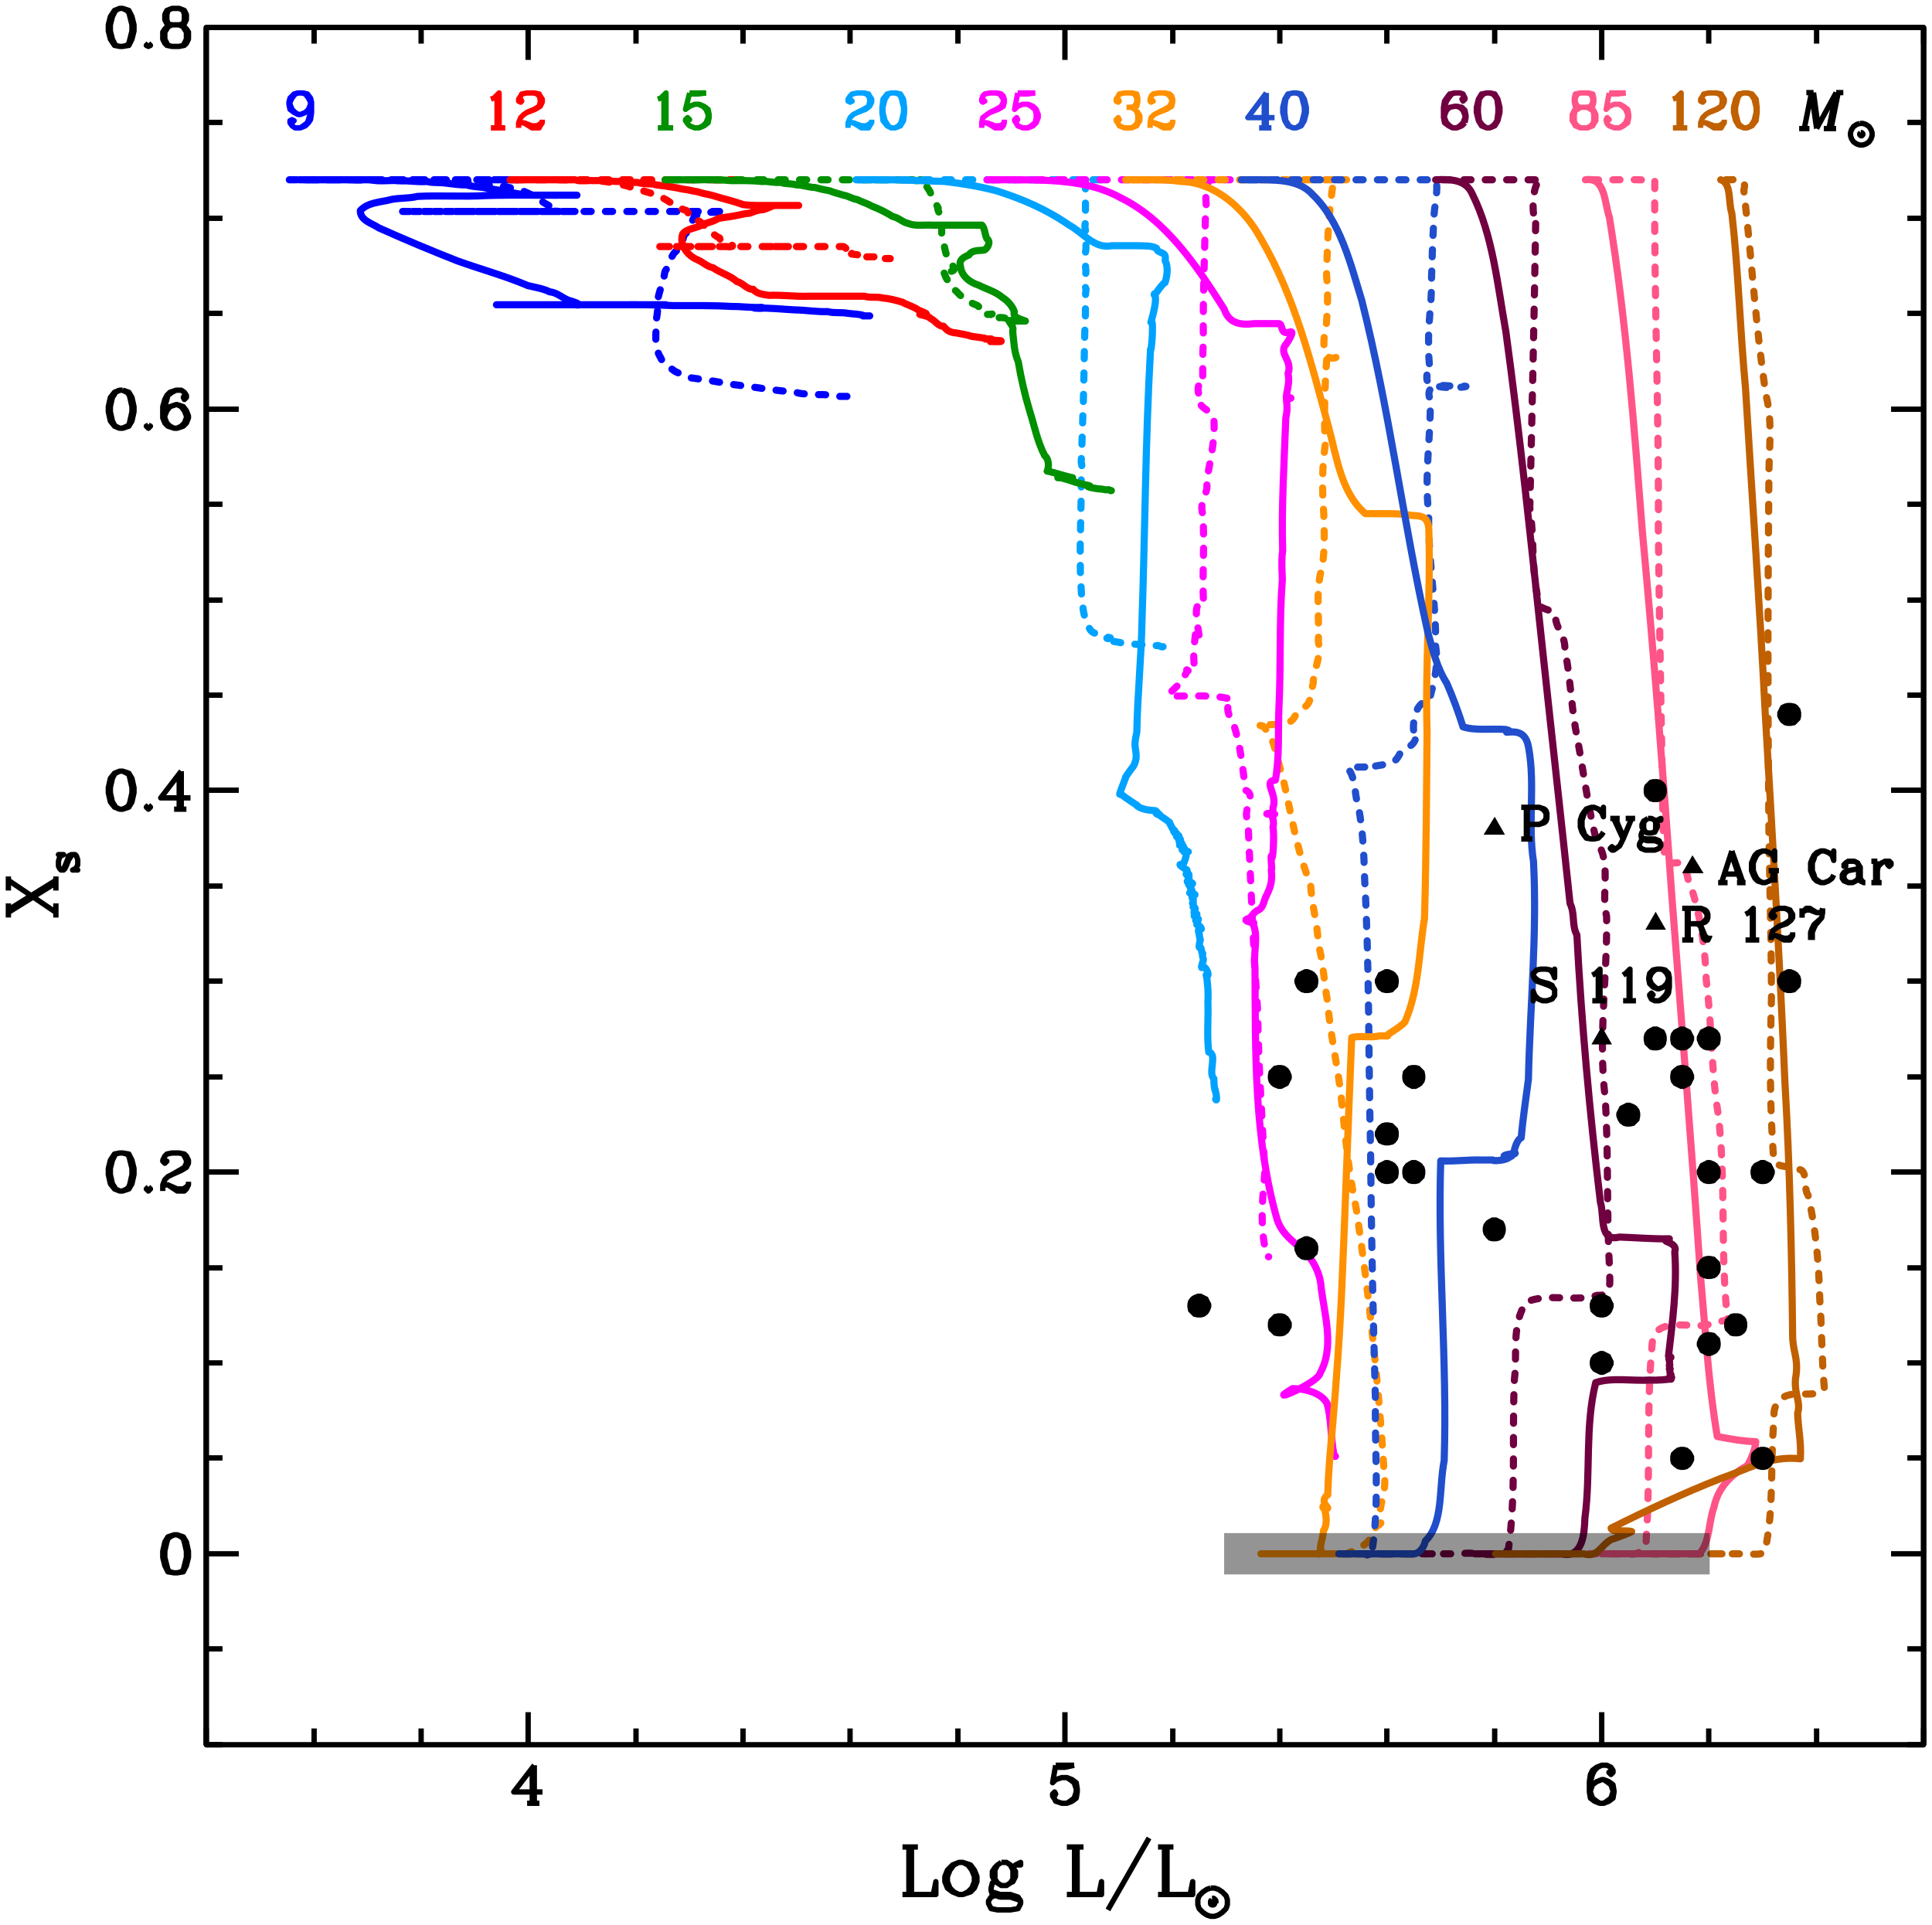 <?xml version="1.0" encoding="UTF-8" standalone="no"?>
<!-- Created with Inkscape (http://www.inkscape.org/) -->

<svg
   xmlns:dc="http://purl.org/dc/elements/1.1/"
   xmlns:cc="http://creativecommons.org/ns#"
   xmlns:rdf="http://www.w3.org/1999/02/22-rdf-syntax-ns#"
   xmlns:svg="http://www.w3.org/2000/svg"
   xmlns="http://www.w3.org/2000/svg"
   xmlns:sodipodi="http://sodipodi.sourceforge.net/DTD/sodipodi-0.dtd"
   xmlns:inkscape="http://www.inkscape.org/namespaces/inkscape"
   width="677.008"
   height="674.47"
   id="svg3373"
   version="1.1"
   inkscape:version="0.48.1 r9760"
   sodipodi:docname="xhl.svg">
  <defs
     id="defs3375">
    <clipPath
       clipPathUnits="userSpaceOnUse"
       id="clipPath21470">
      <path
         inkscape:connector-curvature="0"
         d="m 0,0.234 5371.6,0 0,5297.196 L 0,5297.43 0,0.234 z"
         id="path21472" />
    </clipPath>
  </defs>
  <sodipodi:namedview
     id="base"
     pagecolor="#ffffff"
     bordercolor="#666666"
     borderopacity="1.0"
     inkscape:pageopacity="0.0"
     inkscape:pageshadow="2"
     inkscape:zoom="0.98994949"
     inkscape:cx="471.55701"
     inkscape:cy="241.71707"
     inkscape:document-units="px"
     inkscape:current-layer="g3201"
     showgrid="false"
     inkscape:window-width="1494"
     inkscape:window-height="885"
     inkscape:window-x="95"
     inkscape:window-y="0"
     inkscape:window-maximized="0"
     fit-margin-left="2"
     fit-margin-bottom="2"
     fit-margin-top="2"
     fit-margin-right="2" />
  <g
     inkscape:label="Calque 1"
     inkscape:groupmode="layer"
     id="layer1"
     transform="translate(-36.496,-195.128)">
    <g
       transform="matrix(1.25,0,0,-1.25,8.265,1063.027)"
       inkscape:label="ink_ext_XXXXXX"
       id="g14913">
      <g
         id="g21462"
         inkscape:label="ink_ext_XXXXXX"
         transform="translate(25.181,162.195)">
        <g
           id="g21464"
           transform="scale(0.1,0.1)">
          <g
             id="g21466">
            <g
               id="g21468"
               clip-path="url(#clipPath21470)">
              <path
                 inkscape:connector-curvature="0"
                 d="m 830.59,4817.23 571.21,0 -42.5,0 76.09,0 -669.609,0 c 109.297,0.47 218.598,0.07 327.809,-2.37 89.22,-1.81 179.93,6.98 267.39,-14.43 18.98,-0.55 37.85,-3.72 55.9,-8.72 18.04,-1.42 34.02,-10.94 49.37,-17.67 21.17,-12.5 39.22,-27.66 61.37,-35.99 19.88,-18.75 25,-5.78 -7.93,-9.6 l -295.51,0 361.72,0 -488.91,0 911.99,0 c -28.9,-6.15 -63.04,4.48 -88.82,-14.41 -7.07,-19.04 -15.71,-27.83 -21.57,-45.59 -16.32,-9.7 -5.23,-41.22 -25.04,-48.02 -20.27,-13.07 -22.5,-41.77 -35.58,-60.97 -3.91,-32.75 -22.07,-64.34 -21.49,-96.8 3.91,-19.09 -6.17,-39.3 -3.12,-59.96 -1.52,-28.56 -3.2,-59.65 12.69,-84.06 6.14,-16.84 26.61,-28.01 40.67,-38.75 16.91,-6.96 30.98,-17.43 49.33,-18.6 36.92,-4.84 74.18,-11 110.79,-17.65 33,-4.6 65.7,-7.93 98,-13.52 26.06,-2.62 52.27,-6.67 78.56,-8.08 20.82,-8.13 44.65,-3.52 66.52,-7.18 18.32,0.89 38.4,-2.2 53.13,-4.82 l 29.14,0"
                 style="fill:none;stroke:#0000ff;stroke-width:20;stroke-linecap:round;stroke-linejoin:round;stroke-miterlimit:10;stroke-opacity:1;stroke-dasharray:20, 40;stroke-dashoffset:0"
                 id="path21476" />
              <path
                 sodipodi:nodetypes="cccc"
                 inkscape:connector-curvature="0"
                 d="m 552.191,5244.45 4814.409,0 m 0,0 -4814.409,0"
                 style="fill:none;stroke:#000000;stroke-width:10;stroke-linecap:butt;stroke-linejoin:round;stroke-miterlimit:10;stroke-opacity:1;stroke-dasharray:none"
                 id="path21478" />
              <path
                 inkscape:connector-curvature="0"
                 d="m 1420.98,4817.23 585.62,0 -24.49,0 53.28,0 -604.8,0 c 65.93,-0.23 131.95,1.2 197.81,-2.37 34.8,0.69 69.61,-6.31 103.2,-14.74 40,-14.57 83.75,-20.12 119.34,-45.08 15.39,-9.09 30.23,-19.25 47.65,-24.18 8.91,-9.7 11.29,-29.68 27.54,-27.77 15.9,-1.09 23.44,-19.21 35.51,-28.13 10.47,-8.16 19.81,-16.71 29.84,-20.92 2.04,-13.58 21.41,-3.95 24.69,-16.81 19.45,-4.57 11.64,-9.53 -5.08,-7.19 l -172.03,0 23.05,0 -38.4,0 360.47,0 -71.99,0 225.58,0 c 10.78,-2.59 13.28,-19.06 17.11,-17.34 -24.76,-4.66 16.96,0.96 6.06,-3.41 8.44,-2.13 22.07,-1.2 27.26,-5.66 8.05,1.96 19.07,-4.06 5.71,-2.38 l 28.2,0 c 13.67,0.63 26.87,-0.79 39.57,-4.34 18.71,-1.05 -0.7,-0.75 -4.14,-0.46 l -2.15,0"
                 style="fill:none;stroke:#ff0000;stroke-width:20;stroke-linecap:round;stroke-linejoin:round;stroke-miterlimit:10;stroke-opacity:1;stroke-dasharray:20, 40;stroke-dashoffset:0"
                 id="path21480" />
              <path
                 inkscape:connector-curvature="0"
                 d="m 1855.39,4817.23 585.59,0 -5.39,0 132.89,0 -158.68,0 117.58,0 c -24.14,-1.61 4.65,3.23 12,-2.37 13.86,2.84 22.69,-8.36 36.01,-9.61 -12.34,-1.34 5.86,-17.2 6.29,-23.09 8.71,-14.04 14.14,-30.16 22.5,-44.12 -4.92,-0.11 5,-15.66 6.13,-25.59 3.4,-15.11 3.99,-30.82 3.48,-46.4 5.62,-6.01 3.09,-22.35 6.83,-32.14 2.39,-11.34 4.65,-22.37 8.64,-33.09 2.11,-13.39 10.86,-15.44 16.25,-25.62 15.15,-17.82 -23.09,-15.43 -4.14,-14.77 l -23.4,0 c 2.11,0.98 7.3,-19.72 12.3,-23.98 6.49,-5.56 13.6,-17.36 16.72,-27.59 9.65,-0.77 14.77,-15.39 22.93,-17.5 6.56,-8.66 14.34,-12.5 24.42,-16.79 8.67,-7.57 19.18,-6.45 25.04,-14.91 9.92,-1.54 13.67,-10.2 24.02,-14.41 -15.94,-10.52 24.06,-2.23 8.08,-4.82 6.8,1.29 -14.76,-7.73 6.29,-4.8 -11.72,0.32 21.29,-4.25 16.53,-2.36 2.69,-5.68 -2.11,-0.75 7.5,-2.39 -6.21,0 6.99,0.85 11.36,-2.42 2.31,-1.53 1.22,3.2 15.04,-2.39 l 4.77,0"
                 style="fill:none;stroke:#009000;stroke-width:20;stroke-linecap:round;stroke-linejoin:round;stroke-miterlimit:10;stroke-opacity:1;stroke-dasharray:20, 40;stroke-dashoffset:0"
                 id="path21482" />
              <path
                 inkscape:connector-curvature="0"
                 d="m 2380.98,4817.23 698.4,0 -71.22,0 c 10.9,-2.37 8.4,-5.82 8.83,-24.66 l 0,-88.12 c 5.43,4.14 -5.39,-11.79 0,-28.61 -1.76,-23.27 4.1,-40.14 0,-62.61 4.57,-12.78 -1.6,-36.61 0.74,-45.59 2.7,-15.78 -7.69,-38.87 0.98,-56.94 -4.06,-24.7 -0.04,-59.61 -2.77,-88.36 -2.46,-79.43 -2.89,-158.91 -5.16,-238.32 -2.46,-52.93 -3.05,-105.91 -5.78,-158.8 4.02,-11.72 0.08,-19.61 0,-40.59 1.05,-83.4 -4.22,-166.56 -2.42,-250 -0.35,-30.11 2.11,-60.08 3.94,-89.95 3.4,-24.27 4.18,-49.14 15.28,-70.66 5.47,-12.7 7.89,-24.39 23.98,-28.8 11.21,-9.45 27.07,-8.04 40.82,-11.99 -33.67,-1.71 34.61,-5.75 -0.66,-4.8 -6.1,-4.7 24.65,-6.84 32.61,-9.61 16.88,-0.66 32.86,-3.55 49.54,-4.8 17.89,0.39 34.64,-4.27 52.89,-2.4 13.4,-5.66 11.36,-4.01 15.15,-2.37 l 0.12,0 -9.57,0 4.77,0 -2.5,0 2.5,0 -2.5,0 4.02,0 c 0.19,0 9.3,0 0,0"
                 style="fill:none;stroke:#00a2ff;stroke-width:20;stroke-linecap:round;stroke-linejoin:round;stroke-miterlimit:10;stroke-opacity:1;stroke-dasharray:20, 40;stroke-dashoffset:0"
                 id="path21484" />
              <path
                 inkscape:connector-curvature="0"
                 d="m 2757.77,4817.23 664.81,0 -52.78,0 0.94,0 -0.94,0 c 6.37,0 -0.5,0 0,0 -28.39,-13.41 -8.12,-68.16 -16.36,-97.07 -2.62,-120.05 -7.58,-239.62 -5.9,-359.41 -2.85,-37.39 -1.41,-74.86 -1.76,-112.32 -11.09,15.43 -20.19,-35.04 -5.31,-36 -20,-35.48 35.23,-38.84 36.52,-66.77 4.06,-59.5 -10.97,-117.14 -20.82,-174.64 8.28,-37.04 -21.99,-45.68 -10.39,-92.2 6.25,-84.05 -2.34,-167.53 2.42,-251.98 -47.61,22.34 6.84,-143.72 -21.13,-68.84 -4.37,-38.66 -10.74,-76.84 -2.89,-115.98 -42.27,-6.4 -10.51,14.3 -28.79,-14.36 -6.05,-24.89 -61.01,-57.28 -40.82,-57.62 l 2.42,0 c 56.88,-1.38 119.57,5.19 170.39,-9.61 -21.79,-19.54 -8.12,-47.11 4.81,-69.57 19.8,-58.84 25.47,-122.93 33.59,-184.81 33.67,-15.98 -10.86,-51.67 6.8,-86.98 8.05,-176.03 14.53,-351.77 26.8,-527.44 2.65,-151.63 12.3,-303.59 20.58,-454.95 -6.05,-68.09 -12.93,-136.34 -1.37,-204.11 -0.19,-18.44 3.48,-35.14 12,-34.53"
                 style="fill:none;stroke:#ff00ff;stroke-width:20;stroke-linecap:round;stroke-linejoin:round;stroke-miterlimit:10;stroke-opacity:1;stroke-dasharray:20, 40;stroke-dashoffset:0"
                 id="path21486" />
              <path
                 inkscape:connector-curvature="0"
                 d="m 3148.98,4817.23 600,0 -36.01,0 c -14.57,-87.46 -18.05,-178.71 -20.16,-267.66 5.16,-49.87 2.54,-100.05 -1.4,-149.91 -5.28,-7.12 -19.96,-100.71 31.17,-79.23 l -28.79,0 c -6.45,-84.27 -8.36,-165.66 -4.81,-247.18 -9.06,-63.45 -8.75,-123.18 -3.98,-192.23 1.29,-55.04 4.69,-112.39 -8.01,-162.98 -14.29,-55.2 -4.1,-131.84 -7.19,-195.59 9.58,-46.09 -13.67,-75.22 -14.41,-116.4 -7.23,-23.91 -3.24,-58.82 -28.79,-69.6 -2.65,-3.95 -21.8,-18.63 -24.02,-26.41 -19.26,-28.79 -53.13,-16.09 -79.18,-21.61 -9.1,-1.2 -40.39,2.62 -9.61,-2.38 34.8,-31.01 38.44,-91.55 54.69,-137.23 24.61,-103.07 39.8,-210.98 79.72,-306.8 2.62,-57.5 20,-110.18 21.6,-168 14.46,-52.43 15.79,-107.89 25.94,-160.93 7.15,-92.39 29.06,-181.21 38.83,-273.45 10.74,-102.64 20.08,-206.37 41.68,-307.8 36.56,-246.07 63.48,-499.34 78.32,-743.41 1.29,-6.43 4.53,-36.13 -5.9,-71.84 -19.22,-81 13.48,-53.89 -18.08,-76.95 -10.71,-29.21 -21.96,-48.785 -50.39,-57.617 -8.87,-12.5 -12.97,-17.457 -16.8,-11.988 4.02,3.598 -31.37,-7.301 16.8,-4.801 l 33.59,0 -2.38,0"
                 style="fill:none;stroke:#ff9000;stroke-width:20;stroke-linecap:round;stroke-linejoin:round;stroke-miterlimit:10;stroke-opacity:1;stroke-dasharray:20, 40;stroke-dashoffset:0"
                 id="path21488" />
              <path
                 inkscape:connector-curvature="0"
                 d="m 3475.39,4817.23 523.2,0 c 10.24,-26.57 -6.32,-78.48 -4.8,-115.21 -4.49,-57.89 -5.2,-126.86 -7.27,-177.81 2.07,-45.85 -10.58,-116.09 -7.14,-174.96 -2.54,-31.98 7.3,-80.43 0,-64.8 -6.22,-6.84 -6.37,-28.48 -4.81,-19.22 -12.54,-46.53 151.09,-26.1 98.67,-26.41 -16.72,-7.85 -113.28,25.16 -89.69,-39.1 1.76,-106.79 -17.53,-212.38 -4.17,-319.1 -3.29,-119.3 21.32,-245.69 19.21,-371.37 9.34,-55.66 -6.4,-106.13 -19.21,-156 -49.07,7.88 -48.56,-111.66 -35.47,-82 3,-40.05 -21.37,-41.45 -43.71,-59.62 -9.03,-17.81 -14.81,-26.2 -33.6,-31.2 -20.27,-4.93 -64.88,-10.2 -45.62,-9.57 -22.07,0.27 -56.76,0.34 -69.57,-2.43 24.45,-26.91 18.24,-73.05 31.17,-110.39 12.34,-68.47 15.04,-129.34 16.8,-196.79 13.98,-252.82 10.62,-506.91 16.79,-760.36 1.84,-236.64 7.35,-473.07 13.75,-709.69 -2.5,-137.77 11.68,-277.25 -8.94,-413.973 -12.43,-13.551 -30.43,-27.192 -9.57,-11.993 l -6.61,0 167.39,0 -2.39,0"
                 style="fill:none;stroke:#204ecd;stroke-width:20;stroke-linecap:round;stroke-linejoin:round;stroke-miterlimit:10;stroke-opacity:1;stroke-dasharray:20, 40;stroke-dashoffset:0"
                 id="path21490" />
              <path
                 inkscape:connector-curvature="0"
                 d="m 4017.77,4817.23 278.4,0 c -33.47,-4.96 -25.19,-131.48 -16.79,-102.43 -4.34,-272.3 -10.2,-544.53 -16.8,-816.76 13.79,-89.57 2.5,-190.66 28.83,-276.02 14.92,-13.75 46.87,-9.41 43.16,-34.25 5.94,-37.23 27.15,-46.02 26.41,-88.13 14.49,-72.26 17.18,-146.82 29.33,-218.51 20.59,-105.86 33.52,-214.65 59.49,-319.11 43.33,-58.86 11.37,-141.82 28.13,-210.43 2.34,-169.25 -24.3,-338.23 -4.14,-507.14 10.16,-157.43 3.36,-314.68 11.99,-472.02 -1.37,-32.86 13.28,-86.54 -33.59,-82.39 -57.89,-19.88 -141.88,7.73 -199.22,-19.18 -42.93,-61.68 -24.49,-145.36 -33.59,-216.68 -6.96,-158.8 5.19,-319.23 -16.8,-476.953 -29.65,-28.133 -91.41,-3.911 -133.13,-11.993 l -330.07,0 249.6,0"
                 style="fill:none;stroke:#700040;stroke-width:20;stroke-linecap:round;stroke-linejoin:round;stroke-miterlimit:10;stroke-opacity:1;stroke-dasharray:20, 40;stroke-dashoffset:0"
                 id="path21492" />
              <path
                 inkscape:connector-curvature="0"
                 d="m 4435.39,4817.23 c 58.95,-1.37 120.24,2.88 177.58,-2.37 -2.27,-328.09 12.3,-658.72 9.96,-984.77 3.28,-282.73 9.02,-575.52 14.06,-863.25 6.8,-26.8 -8.28,-72.27 31.21,-64.8 40.51,6.17 30.2,-40.75 45.59,-64.81 26.13,-76.44 41.09,-175.39 43.4,-263.35 16.13,-124.42 13.36,-250.86 33.4,-375.04 23.04,-192.16 5.11,-385.98 26.4,-578.41 -31.79,-3.36 -58.12,-19.91 -93.59,-14.36 -45.82,-0.55 -111.8,12.22 -117.62,-50.44 -17.23,-181.52 -4.26,-365.24 -16.8,-547.18 1.76,-51.415 -44.06,-45.786 -82.22,-43.204 l -361.76,0 251.99,0"
                 style="fill:none;stroke:#ff5487;stroke-width:20;stroke-linecap:round;stroke-linejoin:round;stroke-miterlimit:10;stroke-opacity:1;stroke-dasharray:20, 40;stroke-dashoffset:0"
                 id="path21494" />
              <path
                 inkscape:connector-curvature="0"
                 d="m 4812.19,4817.23 c 24.41,-1.3 61.6,9.79 50.39,-28.8 21.91,-190.73 33.2,-386 62.42,-576 20.12,-77.55 6.25,-166.02 7.73,-248.3 -2.73,-288.31 -3.63,-576.63 -0.54,-864.95 -0.04,-190.93 7.89,-381.96 7.89,-572.61 -3.91,-151.96 -5.74,-307.71 6.52,-457.32 10.39,-25.46 48.52,-13.79 67.19,-26.41 31.21,0.84 13.87,-51 28.79,-71.98 21.6,-90.66 30.47,-192.7 32.93,-291.48 5.86,-82.97 5.27,-166.29 12.69,-248.52 -9.45,-24.57 -46.64,-14.57 -72.03,-19.23 -39.45,6.33 -74.22,-20.7 -68.59,-65.88 -11.95,-122.2 0.82,-249.43 -25,-368.527 -2.07,-23.129 -56.49,-7.34 -71.99,-11.989 l -244.81,0 237.62,0"
                 style="fill:none;stroke:#c06000;stroke-width:20;stroke-linecap:round;stroke-linejoin:round;stroke-miterlimit:10;stroke-opacity:1;stroke-dasharray:20, 40;stroke-dashoffset:0"
                 id="path21496" />
              <path
                 inkscape:connector-curvature="0"
                 d="m 813.789,4817.23 199.181,0 c 24.33,-5.78 53.12,-0.66 79.1,-2.37 26.88,0.18 51.8,-4.2 79.34,-2.43 16.36,-4.81 36.6,-1.57 54.1,-4.77 19.1,-2.18 36.79,-5.07 56.29,-4.8 14.76,-4.77 31.64,-5.04 48,-7.23 16.72,-3.7 31.8,-5.63 48.56,-8.65 23.2,-4.07 46.02,-9.73 69.61,-12 22.58,-2.14 46.09,-0.3 69.02,-0.94 l -20.78,0 95.2,0 c -85,-0.7 -170.47,1.44 -255.2,-1.06 -63.48,-3.84 -128.4,0.97 -191.99,-2.39 -23.95,-6.05 -48.91,-3.82 -73.09,-8.55 -29.14,-8.2 -64.72,-7.08 -86.95,-31.18 -0.739,-27.57 32.73,-35.57 51.64,-48.43 72.89,-32.73 146.72,-63.59 221.02,-92.82 65.5,-23.45 133.12,-41.82 197.03,-69.06 20.9,-4.96 42.93,-8.32 61.64,-17.69 19.92,-1.18 35.58,-17.82 54.29,-24.02 12.5,-3.02 46.22,-15.95 14.54,-12 l -218.56,0 456.02,0 -48.01,0 67.19,0 -122.39,0 c 47.82,0.62 95.43,-0.2 142.82,-2.36 55,-0.05 110.15,0.86 164.64,-2.44 28.13,0.41 55.4,-4.2 83.75,-2.36 18.01,-5.91 -40,-0.7 -14.96,-2.43 36.64,1.29 72.5,-3.02 108.4,-4.8 30.71,-0.47 60.28,-5.86 91.33,-4.77 16.72,-5.04 37.62,-1.16 55.63,-4.8 17.03,-2.38 33.08,-1.56 47.53,-7.18 -18.28,-0.09 12.93,-0.04 14.46,-0.04 l -7.19,0"
                 style="fill:none;stroke:#0000ff;stroke-width:20;stroke-linecap:round;stroke-linejoin:round;stroke-miterlimit:10;stroke-opacity:1;stroke-dasharray:none"
                 id="path21498" />
              <path
                 inkscape:connector-curvature="0"
                 d="m 1404.18,4817.23 182.42,0 c 12.03,-5.55 34.38,-0.78 50.35,-2.37 22.39,0.8 43.83,-0.56 65.08,-2.43 20.04,1.45 37.15,-4.27 57.35,-2.39 14.29,-3.86 30,-4.22 45.62,-4.79 13.75,-4.57 29.41,-3.8 44.26,-7.2 13.94,-1.87 27.3,-4.17 40.27,-7.19 14.1,-1.52 26.84,-5.34 40.27,-7.2 13.29,-4.94 29.18,-6.94 43.4,-10.91 27.97,-9.09 55.9,-14.68 83.79,-25.07 24.53,-3.41 50.9,-2.34 76.8,-2.43 l 79.18,0 -67.19,0 c -12.62,-2.73 -21.17,-9.57 -34.14,-11.98 -12.54,-0.04 -25.51,-5.72 -35.47,-9.61 -14.22,-1.07 -26.37,-4.28 -40.78,-7.2 -15.04,-3.08 -31.84,-4.48 -46.13,-7.19 -11.25,-6.64 -28.17,-12.5 -42.89,-15.73 -17.7,-13.13 -44.81,-11.02 -58.32,-27.86 -11.06,-30.16 14.06,-62.22 41.95,-72.93 15,-6.68 26.84,-19.09 42.93,-22.07 21.13,-15.04 48.09,-21.68 67.27,-39.02 16.09,-2.89 27.46,-22.23 45.58,-21.61 9.42,-12.8 28.99,-14.37 44.26,-16.78 37.85,1.71 73.91,-4 111.68,-2.39 l 108.63,0 -48.05,0 95.47,0 c 14.77,-5.4 33.87,-0.52 49.61,-4.81 19.69,-1.8 37.62,-6.36 56.53,-12.02 14.45,-8.32 31.44,-12.12 45.47,-22.5 18.2,-7.07 35.58,-14.23 5.5,-11.1 -11.48,-0.91 21.72,-3.52 27.7,-11.99 14.49,-6.76 21.95,-22.73 36.01,-21.6 10.43,-11.73 16.88,-17.43 35.67,-18.88 14.57,-3.19 29.49,-4.6 43.2,-9.6 19.3,-2.9 38.2,-5.09 36.33,-5.11 13.79,-5.72 -11.49,-0.72 19.18,-2.39 -0.74,-4.54 31.48,-4.61 26.41,-4.81 8.63,-4.61 -24.85,-1.55 -28.79,-2.41 m -1346.41,453.57 c -0.78,0 -0.78,0 0,0 l 0,0 z"
                 style="fill:none;stroke:#ff0000;stroke-width:20;stroke-linecap:round;stroke-linejoin:round;stroke-miterlimit:10;stroke-opacity:1;stroke-dasharray:none"
                 id="path21500" />
              <path
                 inkscape:connector-curvature="0"
                 d="m 1838.59,4817.23 36.68,0 c 49.73,-0.78 100.98,2.11 149.14,-2.37 29.26,0.26 58.44,0.43 86.41,-2.43 18.2,1.45 33.4,-4.3 51.76,-2.39 13.44,-5.34 30.19,-2.58 43.9,-7.18 18.68,0.23 34.11,-7 52.11,-7.23 13.56,-3.75 27.82,-7.11 42.19,-9.56 12.19,-5.44 24.92,-7.62 37.7,-12.03 13.04,-1.77 24.57,-10.25 37.69,-12 14.06,-6.99 28.75,-10.97 43.21,-19.18 20.07,-7.68 38.9,-17.18 57.61,-28.82 15.28,-2.5 28.56,-16.72 43.21,-19.18 19.57,-8.4 44.68,-3.48 67.18,-4.82 l 139.22,0 c 8.6,-7.61 8.63,-30 14.38,-38.4 11.83,-7.96 1.56,-26.44 -7.19,-31.21 -15.24,-2.54 -34.49,0.91 -43.91,-14.36 -13.24,-4.86 -29.22,-13.48 -23.28,-31.21 2.03,-27.27 26.92,-45.77 50.39,-52.82 22.27,-11.36 47.74,-18.04 67.54,-34.95 14.61,-9.25 27.85,-23.91 33.24,-40.12 -6.6,-15.36 18.25,-20.68 30.86,-25.7 l -33.94,0 c -29.61,6.32 4.76,-8.41 -1.72,-28.82 3.2,-28.68 3.94,-58.45 15.62,-85.25 7.7,-45.77 17.97,-91.32 31.37,-135.9 13.63,-42.5 21.84,-87.42 42.81,-127.37 13.56,-11.52 11.45,-34.89 6.8,-43.41 24.53,-4.64 47.42,-13.91 71.41,-18.48 l -41.49,0 c -1.68,3.21 27.03,-4.68 37.07,-8.54 16.25,-5.79 32.39,-9.96 48.32,-13.05 16.64,-5.24 -11.72,-1.13 1.02,-2.38 -11.13,-1.46 30.47,-8.28 27.77,-7.19 19.57,-1.34 15,-3.52 28.13,-2.43 -5.35,0.66 15.43,-3.83 4.8,-2.38"
                 style="fill:none;stroke:#009000;stroke-width:20;stroke-linecap:round;stroke-linejoin:round;stroke-miterlimit:10;stroke-opacity:1;stroke-dasharray:none"
                 id="path21502" />
              <path
                 inkscape:connector-curvature="0"
                 d="m 2373.79,4817.23 57.62,0 c 66.05,0.73 126.52,-2.85 191.99,-4.8 49.88,-5.98 98.12,-13.91 144.76,-26.38 70.43,-22.3 138.75,-51.25 203.25,-96.01 39.1,-20.86 70,-67.65 119.8,-57.61 l 67.38,0 c 19.65,-0.55 45.43,0.73 57.58,-7.2 2.23,-16.84 30.08,-6.41 24.03,-33.6 9.45,-19.84 5.89,-43.08 0,-62.38 -11.22,-5.04 -34.26,-46.25 -30.12,-31.87 12.62,-17.04 -16.25,-97.18 -8.28,-76.13 7.89,-4.05 -1.57,-99.37 -2.42,-79.23 -14.38,-254.18 -15.2,-508.82 -23.99,-763.2 -1.99,-104.57 -12.81,-207.5 -14.41,-309.57 -5.94,-28.91 -6.53,-34.87 -2.39,-57.62 0.51,-10.04 2.35,-20.22 -7.18,-38.38 -8.28,-9.82 -28.52,-39.55 -21.61,-31.23 -4.14,-12.57 -23.63,-58.5 -14.41,-45.57 7.19,-8.68 61.99,-42.5 43.2,-31.22 14.77,-15.73 43.6,-15.19 55.2,-16.8 l -2.38,0 c 2.07,-1.16 1.17,-2.61 2.38,-2.38 l 2.38,0 c -3.63,-5.51 1.29,-0.89 -2.38,-2.42 l 4.8,0 c -3.75,-3.25 -2.42,-5.54 0,-4.81 7.35,0.95 8.44,-3.98 4.81,-2.37 -3.48,2.64 41.8,-27.93 28.79,-21.61 12.03,-23.09 9.69,-18.32 9.61,-16.8 2.54,-6.41 3.67,-11.72 2.38,-4.79 l 2.42,0 c -2.97,0.5 0.7,-7.32 0,-4.82 l 2.38,0 c -4.25,0.59 -1.36,-4.68 0,-2.38 l 2.43,0 c -4.93,1.22 -5.55,-0.55 0,-2.42 l 2.38,0 -2.38,0 2.38,0 c -3.67,-5.47 1.25,-0.9 -2.38,-2.38 8.75,-5.12 9.68,-3.64 4.76,-2.43 l -2.38,0 2.38,0 -2.38,0 2.38,0 c -3.63,-5.46 1.29,-0.89 -2.38,-2.37 l 2.38,0 -2.38,0 2.38,0 c -4.88,1.21 -5.51,-0.56 0,-2.43 l 2.42,0 c -2.07,-2 -1.83,-2.5 -2.42,-2.39 3.75,-0.06 11.84,-5.74 4.81,-2.38 l -2.39,0 2.39,0 -2.39,0 2.39,0 c -2.31,-0.7 1.56,-6.75 0,-2.41 l 2.42,0 c -3.6,-4.96 -6.02,-3.57 -2.42,-2.39 l 2.42,0 -2.42,0 2.42,0 -2.42,0 c 3.63,-1.18 6.01,-7.38 2.42,-2.43 -1.64,1.84 -5,-1.75 -2.42,-2.38 5.86,-4.1 1.87,-2.93 0,-4.8 l 7.22,0 -2.42,0 2.42,0 c -5.23,-0.23 -11.01,-5.98 -4.8,-2.41 l 4.8,0 c -2.26,-3.84 -0.82,-2.71 0,-2.39 l 2.39,0 c -7.11,1.91 -6.57,-1.84 -2.39,-2.38 1.06,0 -3.59,0 0,0 7.46,-1.53 1.88,-7.86 2.39,-2.43 l 2.38,0 -2.38,0 2.38,0 c -1.95,1.88 1.76,-1.16 0,-2.39 l -2.38,0 2.38,0 c -3.63,-5.82 -7.93,-4.32 -2.38,-2.41 4.21,0 -6.1,0 0,0 l 4.8,0 c -5.43,0.32 -1.33,-3.86 2.38,-2.39 -8.36,-5.54 -3.86,-3.97 -2.38,-2.42 -8.4,-0.28 28.28,-2.5 -2.42,-2.37 11.68,5.54 7.07,-15.75 -2.38,-36.03 -27.46,5.98 19.68,-19.56 9.61,-14.38 5.23,-9.41 1.01,-7.57 0,-7.22 3.12,-4.21 -5.9,-7.85 0,-4.76 10.07,0.66 6.99,-2.9 4.8,-2.43 -4.1,-3.16 -1.8,-3.27 2.38,-4.8 -7.69,0.07 1.76,-7.7 0,-4.81 -4.14,0.16 1.72,-7.23 0,-4.8 -2.5,0.98 -8.83,-6.36 -2.38,-4.77 10.78,-0.86 17.66,-8.2 7.19,-4.8 -8.44,1.14 -6.76,-2.61 -4.81,-4.81 6.84,-1.71 6.21,-8.82 4.81,-7.21 -2.07,1.91 -1.88,-1.11 0,-2.39 0.94,-2.54 4.96,-4.72 2.38,-4.81 -0.31,-3.01 -8.24,-8.91 -4.77,-7.19 12.78,-2.27 19.65,-5.61 9.58,-7.18 -9.5,-4.7 1.44,-11.84 0,-12.04 -4.11,-5.23 3.55,-6.55 -2.39,-9.57 6.41,-4.41 -0.7,-13.63 2.39,-9.61 4.06,-1.71 6.99,-6.64 4.8,-7.21 -4.3,-7.11 -3.91,-15.05 0,-9.59 1.52,-8.5 13.05,0.52 -2.38,-9.59 11.6,-4.59 14.88,-12.71 9.61,-9.62 -1.29,-4.38 -11.68,0.19 0,-7.18 -6.53,-3.52 6.05,-0.09 -2.43,-7.2 8.44,-0.86 19.89,-17.84 7.19,-12.03 -6.79,-1.6 2.7,-21.6 0,-16.79 -0.7,-4.27 4.65,-17.93 2.42,-14.38 -2.93,-11.25 -4.64,-27.23 0,-19.21 4.81,-5 3.64,-20.79 7.19,-19.18 -2.65,-8.84 2.97,-17.2 2.42,-16.8 -3.28,-8.32 -10.15,-30.2 -2.42,-19.23 13.95,-2.88 20.08,-33.08 9.61,-23.97 2.81,-8.53 6.8,-48.64 4.81,-74.93 1.64,-46.68 -3.29,-96.1 2.38,-141.1 25.27,-4.84 -2.93,-59.2 14.41,-74.41 -0.62,-34.22 7.35,-33.52 2.39,-31.17 2.92,0.15 8.59,-37.78 2.42,-26.41"
                 style="fill:none;stroke:#00a2ff;stroke-width:20;stroke-linecap:round;stroke-linejoin:round;stroke-miterlimit:10;stroke-opacity:1;stroke-dasharray:none"
                 id="path21504" />
              <path
                 inkscape:connector-curvature="0"
                 d="m 2740.98,4817.23 91.44,0 c 101.02,-0.66 200.78,-4.35 282.97,-50.39 127.58,-62.59 213.95,-191.07 290.39,-311.98 13.05,-40.52 46.17,-45.68 84.02,-40.82 l 69.58,0 c 12.07,-1.54 2.96,-32.04 28.82,-24 26.45,10.55 -28.28,-60.54 -7.22,-31.22 -26.29,-27.69 17.97,-47.34 3.82,-84.73 9.18,-39.48 -20.82,-83.63 8.17,-68.86 -25.2,10.47 -3.17,-8.64 -14.38,-55.19 -4.41,-124.02 -12.38,-248.79 -8.82,-372.5 -2.78,-19.5 -2.93,-36.29 -0.82,-80.4 -9.11,-119.14 -3.64,-239.69 -9.57,-358.78 -2.82,-67.43 1.91,-140.24 -10.04,-203.98 -36.61,-3.13 7.11,-39.15 -6.76,-77.59 2.97,-31.68 -43.6,-9.95 4.8,-17.97 -18.08,0.82 2.07,-8.44 -4.8,-36.25 4.49,-21.25 -0.39,-108.66 -4.81,-81.32 -1.75,-10.87 3.6,-41.41 0,-38.41 4.65,-35.62 -4.18,-52.96 -16.79,-79.21 -6.72,-20.63 -8.56,-29.77 -24.22,-35.97 -13.28,-9.34 -24.92,-32.16 -23.79,-21.61 -24.14,-7.78 31.17,-13.51 12.03,-12.03 19.02,-33.09 1.13,-86.06 7.19,-127.73 1.56,-235.86 -3.13,-476.61 62.38,-705.04 15.98,-46.91 57.97,-68.37 86.41,-98.41 19.68,-25.77 35.31,-56.98 36.95,-93.77 10.27,-78.02 36.91,-166.25 -3.36,-237.44 -4.02,-27.11 -162.03,-93.59 -76.8,-43.2 39.18,0 80.98,-13.7 96.02,-40.77 12.19,-38.57 10.86,-96.89 19.18,-141.61 -0.7,-2.26 3.48,-10.23 4.8,-7.23"
                 style="fill:none;stroke:#ff00ff;stroke-width:20;stroke-linecap:round;stroke-linejoin:round;stroke-miterlimit:10;stroke-opacity:1;stroke-dasharray:none"
                 id="path21506" />
              <path
                 inkscape:connector-curvature="0"
                 d="m 3129.8,4817.23 c 42.27,-0.78 108.25,2.65 155.98,-4.8 91.99,-2.11 175.55,-73.36 223.2,-160.8 95.16,-162.34 140.4,-346.95 189.61,-528 22.97,-84.38 35.08,-184.34 103.21,-242.38 42.26,-0.63 95.97,2.11 127.18,-4.8 27.58,-1.52 46.53,-0.47 50.4,-36.02 6.25,-189.97 -10.47,-380.59 -4.81,-571.05 -1.52,-174.45 -2.19,-349 -7.19,-523.33 -16.21,-95.19 -14.76,-198.67 -55.19,-290.43 -19.69,-20.12 -65.78,-43.12 -48.01,-38.39 l -23.98,0 c -21.29,-6.34 -53.44,1.9 -76.8,-4.8 -9.53,-221.97 -16.76,-446.38 -26.41,-669.59 -5.7,-146.91 -16.79,-298.66 -28.79,-436.79 -4.88,-51.6 -10.43,-113.91 -12.03,-175.19 -31.91,-24.57 24.18,-45.11 -13.4,-36.02 -2.14,19.23 20.47,-38.66 1.41,-64.8 0,-15.24 -12.85,-51.095 -7.19,-52.817 3.21,-16.52 6.72,-11.719 -2.42,-9.567 l -4.77,0 c 3.79,-4.773 4.81,-3.32 0,-2.422 l -4.8,0 c 3.05,0 0.55,0 0,0 l 4.8,0 -160.82,0 249.61,0 -4.8,0"
                 style="fill:none;stroke:#ff9000;stroke-width:20;stroke-linecap:round;stroke-linejoin:round;stroke-miterlimit:10;stroke-opacity:1;stroke-dasharray:none"
                 id="path21508" />
              <path
                 inkscape:connector-curvature="0"
                 d="m 3453.79,4817.23 c 75.47,-1.03 155.7,7.93 199.18,-40.78 77.34,-73.29 106.99,-193.36 138.75,-298.09 77.69,-307.07 116.09,-622.23 185.27,-930.7 13.67,-49.3 25.78,-99.57 52.81,-141.61 17.27,-39.6 34.03,-85.3 45.59,-122.42 33.79,-10.93 77.74,-4.81 117.58,-7.18 34.57,-6.57 -17.77,-9.54 16.83,-7.2 30.83,1.5 44.58,-13.71 49.89,-46.09 18.32,-103.78 -3.13,-212.14 13.28,-317 10.66,-203.12 -9.81,-407.37 -14.26,-610.96 -6.83,-53.72 -15.51,-108.52 -20.12,-163.57 -15.62,-6.13 -26.21,-56.56 -16.79,-43.2 -69.65,-10.18 0.74,-11.84 -12,-7.18 -12.03,-16.87 -59.84,-14.41 -50.42,-12 l -23.99,0 2.38,0 -2.38,0 2.38,0 c -1.44,0 -3.04,0 0,0 l -4.8,0 4.8,0 c -1.99,0 -1.99,0 0,0 l -2.38,0 c 1.33,0 2.46,0 0,0 l 2.38,0 -2.38,0 2.38,0 -2.38,0 2.38,0 -2.38,0 c 1.99,0 1.99,0 0,0 -8.98,0 -6.01,0 0,0 l -7.19,0 c -39.25,1.21 -75.7,-4.32 -115.23,-2.41 -9.22,-278.91 18.59,-560.16 9.61,-840 -15.24,-78.59 -1.76,-176.5 -52.78,-225.59 -4.1,-19.227 -17.96,-38.477 -38.39,-36.016 3.12,0 4.57,0 0,0 l -88.83,0 24.02,0 -14.41,0 13.71,0 c -3.56,0 -18.83,0 0,0 l -20.9,0 14.38,0 -16.49,0 5.51,0 -10.63,0 14.42,0 -12.7,0 13.09,0 -17.89,0 16.79,0 -20.89,0 20.58,0 -22.97,0 4.1,0 -4.1,0 14.38,0 -6.49,0 c 11.84,0 1.14,0 0,0 l 8.91,0 -11.33,0 1.72,0 -16.8,0 20.59,0 -13.4,0 14.42,0 -15.12,0 22.3,0 -19.88,0 10,0 -9.3,0 21.6,0 -24.02,0 2.42,0 -6.21,0 18.21,0 -31.22,0 16.8,0 -8.59,0 13.4,0 -15.82,0 27.81,0 -23.28,0 4.8,0 -16.52,0 24.72,0 -11.32,0 16.79,0 -16.79,0 11.01,0 -7.89,0 102.07,0 -198.79,0 196.8,0"
                 style="fill:none;stroke:#204ecd;stroke-width:20;stroke-linecap:round;stroke-linejoin:round;stroke-miterlimit:10;stroke-opacity:1;stroke-dasharray:none"
                 id="path21510" />
              <path
                 inkscape:connector-curvature="0"
                 d="m 3998.59,4817.23 c 48.25,2.38 86.41,-1.3 103.21,-40.78 57.26,-114.82 70.19,-253.68 93.59,-384.02 39.26,-287.98 69.26,-577.82 100.35,-867.55 26.1,-245.43 53.83,-490.79 79.65,-736.29 14.26,-28.27 4.45,-61.64 19.18,-88.16 13.32,-250.5 36.17,-500.32 65.94,-749.34 11.76,-37.57 -5.08,-112.82 52.97,-97.84 45.62,-1.37 91.91,-5.82 140.31,-4.82 -10.47,0.78 -0.66,-1.8 -2.38,-2.38 l -4.81,0 c 1.1,-3.91 -4.06,-1.98 0,-2.42 -14.76,-2.43 32.54,-6.36 22.31,-31.79 7.22,-100.16 -6.84,-198.45 -17.5,-292.2 10.35,-1.16 7.11,-7.19 2.38,-4.8 -2.03,2.77 -2.03,-6.72 0,-4.8 1.13,-28.52 2.62,-7 0,-16.79 3.4,-19.43 -1.06,-5.32 2.38,-9.62 l -2.38,0 c 3.16,-9.34 -0.59,9.96 2.38,-14.38 3.6,-1.43 -1.17,2.98 2.42,-2.41 l -2.42,0 2.42,0 c -2.03,-1.46 -1.95,3 0,-2.39 l -2.42,0 2.42,0 -2.42,0 2.42,0 -2.42,0 2.42,0 -2.42,0 2.42,0 c -3.63,1.84 1.21,-3.56 -2.42,-2.43 l 2.42,0 -2.42,0 2.42,0 -2.42,0 2.42,0 -2.42,0 2.42,0 -2.42,0 2.42,0 -2.42,0 c 3.63,-0.34 -1.21,1.41 2.42,-2.38 l -2.42,0 2.42,0 -2.42,0 2.42,0 -2.42,0 2.42,0 -2.42,0 2.42,0 -2.42,0 2.42,0 c -0.62,0 5.24,0 0,0 l -2.42,0 c 1.06,0 0.35,0 0,0 3.67,0.68 -1.25,-0.26 2.42,-2.41 l -2.42,0 c -0.08,0 0.08,0 0,0 l -2.38,0 4.8,0 -4.8,0 c 6.95,0 -0.66,0 0,0 l 4.8,0 c -6.99,0 2.11,0 0,0 l -2.42,0 2.42,0 c -1.6,0 -4.8,0 0,0 -1.6,0 -4.8,0 0,0 l -4.8,0 4.8,0 c -4.64,0 1.41,0 0,0 l -7.18,0 2.38,0 c 4.53,-2.19 -1.91,-1.64 0,-2.39 l 4.8,0 c -10.58,0 2,0 0,0 l -7.18,0 4.76,0 -4.76,0 4.76,0 -4.76,0 4.76,0 -4.76,0 4.76,0 -4.76,0 4.76,0 -2.38,0 2.38,0 -4.76,0 4.76,0 -7.19,0 7.19,0 -7.19,0 7.19,0 -7.19,0 4.81,0 -2.38,0 c 1.25,-0.55 -33.91,-3.86 -50.43,-2.41 -50.78,-3.41 -107.74,8.07 -153.6,-7.2 -30.62,-122.3 -13.59,-254.46 -30.35,-380.39 -1.37,-42.89 -6.25,-113.664 -65.62,-99.606 l -242.43,0 196.8,0"
                 style="fill:none;stroke:#700040;stroke-width:20;stroke-linecap:round;stroke-linejoin:round;stroke-miterlimit:10;stroke-opacity:1;stroke-dasharray:none"
                 id="path21512" />
              <path
                 inkscape:connector-curvature="0"
                 d="m 4418.59,4817.23 c 56.02,9.06 53.05,-64.46 67.19,-105.6 46.84,-288.47 69.34,-586.52 92.5,-881.29 31.64,-340.34 58.24,-681.68 82.7,-1023.07 27.07,-354.31 55.86,-708.14 80.07,-1062.59 13.64,-150.18 22.27,-304.06 47.15,-450.66 34.42,-6.29 67.74,-13.09 107.97,-14.38 -0.82,-18.82 -12.65,-49.8 -23.98,-67.21 -43.13,-24.47 -81.8,-59.39 -93.6,-117.59 -15.15,-41.29 -10.89,-98.317 -40.82,-129.606 l -273.59,0 177.62,0"
                 style="fill:none;stroke:#ff5487;stroke-width:20;stroke-linecap:round;stroke-linejoin:round;stroke-miterlimit:10;stroke-opacity:1;stroke-dasharray:none"
                 id="path21514" />
              <path
                 inkscape:connector-curvature="0"
                 d="m 4797.77,4817.23 c 31.21,-9.78 20.55,-63.96 31.21,-93.6 18.48,-162.61 23.13,-328.18 38.4,-491.75 18.28,-303.18 39.73,-606.13 55.2,-909.86 20.12,-344.59 40.39,-689.14 55.19,-1034.14 13.64,-234.84 19.03,-476.7 21.61,-708.24 -0.24,-47.57 16.25,-63.82 9.6,-113.75 -9.18,-46.91 15.24,-75.94 4.38,-105.96 1.44,-42.79 10.9,-85.75 7.62,-128.3 -85.16,9.66 -150.9,-30.58 -223.21,-55.18 -104.96,-41.22 -206.99,-89.15 -307.18,-139.22 0.23,-12.98 41.64,-4.46 57.61,-9.57 -9.41,-6.57 -75.15,-28.715 -55.23,-21.61 -29.69,-12.964 -39.06,-53.624 -78.95,-40.816 l -247.42,0 196.8,0"
                 style="fill:none;stroke:#c06000;stroke-width:20;stroke-linecap:round;stroke-linejoin:round;stroke-miterlimit:10;stroke-opacity:1;stroke-dasharray:none"
                 id="path21516" />
            </g>
          </g>
        </g>
      </g>
      <g
         transform="scale(0.1,0.1)"
         id="g14915">
        <g
           id="g3201">
          <path
             d="m 804,2052 4814.4,0 0,4814.4 -4814.4,0 0,-4814.4 4814.4,0 m -4814.4,0 4814.4,0"
             style="fill:none;stroke:#000000;stroke-width:15;stroke-linecap:butt;stroke-linejoin:round;stroke-miterlimit:10;stroke-opacity:1;stroke-dasharray:none"
             id="path14917"
             inkscape:connector-curvature="0" />
          <path
             style="fill:none;stroke:#000000;stroke-width:15;stroke-linecap:butt;stroke-linejoin:round;stroke-miterlimit:10;stroke-opacity:1;stroke-dasharray:none"
             d="m 804,2052 0,45.6"
             id="path22442"
             inkscape:connector-curvature="0" />
          <path
             style="fill:none;stroke:#000000;stroke-width:15;stroke-linecap:butt;stroke-linejoin:round;stroke-miterlimit:10;stroke-opacity:1;stroke-dasharray:none"
             d="m 1106.4,2052 0,45.6"
             id="path22440"
             inkscape:connector-curvature="0" />
          <path
             style="fill:none;stroke:#000000;stroke-width:15;stroke-linecap:butt;stroke-linejoin:round;stroke-miterlimit:10;stroke-opacity:1;stroke-dasharray:none"
             d="m 1406.4,2052 0,45.6"
             id="path22438"
             inkscape:connector-curvature="0" />
          <path
             style="fill:none;stroke:#000000;stroke-width:15;stroke-linecap:butt;stroke-linejoin:round;stroke-miterlimit:10;stroke-opacity:1;stroke-dasharray:none"
             d="m 1706.4,2052 0,91.2"
             id="path14919"
             inkscape:connector-curvature="0" />
          <path
             d="m 1717.92,1985.82 0,-97.92 m 5.76,106.56 0,-106.56 m 0,106.56 -57.6,-74.88 80.64,0 m -43.2,-31.68 34.56,0"
             style="fill:none;stroke:#000000;stroke-width:15;stroke-linecap:butt;stroke-linejoin:round;stroke-miterlimit:10;stroke-opacity:1;stroke-dasharray:none"
             id="path14921"
             inkscape:connector-curvature="0" />
          <path
             style="fill:none;stroke:#000000;stroke-width:15;stroke-linecap:butt;stroke-linejoin:round;stroke-miterlimit:10;stroke-opacity:1;stroke-dasharray:none"
             d="m 2008.8,2052 0,45.6"
             id="path22452"
             inkscape:connector-curvature="0" />
          <path
             style="fill:none;stroke:#000000;stroke-width:15;stroke-linecap:butt;stroke-linejoin:round;stroke-miterlimit:10;stroke-opacity:1;stroke-dasharray:none"
             d="m 2308.8,2052 0,45.6"
             id="path22450"
             inkscape:connector-curvature="0" />
          <path
             style="fill:none;stroke:#000000;stroke-width:15;stroke-linecap:butt;stroke-linejoin:round;stroke-miterlimit:10;stroke-opacity:1;stroke-dasharray:none"
             d="m 2608.8,2052 0,45.6"
             id="path22448"
             inkscape:connector-curvature="0" />
          <path
             style="fill:none;stroke:#000000;stroke-width:15;stroke-linecap:butt;stroke-linejoin:round;stroke-miterlimit:10;stroke-opacity:1;stroke-dasharray:none"
             d="m 2911.2,2052 0,45.6"
             id="path22446"
             inkscape:connector-curvature="0" />
          <path
             style="fill:none;stroke:#000000;stroke-width:15;stroke-linecap:butt;stroke-linejoin:round;stroke-miterlimit:10;stroke-opacity:1;stroke-dasharray:none"
             d="m 3211.2,2052 0,91.2"
             id="path14923"
             inkscape:connector-curvature="0" />
          <path
             d="m 3185.28,1994.46 -8.64,-48.96 8.64,8.64 17.28,5.76 14.4,0 14.4,-5.76 11.52,-8.64 2.88,-17.28 0,-8.64 -2.88,-17.28 -11.52,-8.64 -14.4,-5.76 -14.4,0 -17.28,5.76 -2.88,5.76 -5.76,8.64 0,5.76 5.76,5.76 2.88,-5.76 -2.88,-5.76 m 34.56,51.84 8.64,-5.76 11.52,-8.64 5.76,-17.28 0,-8.64 -5.76,-17.28 -11.52,-8.64 -8.64,-5.76 m -31.68,106.56 51.84,0 m -51.84,-5.76 25.92,0 25.92,5.76"
             style="fill:none;stroke:#000000;stroke-width:15;stroke-linecap:butt;stroke-linejoin:round;stroke-miterlimit:10;stroke-opacity:1;stroke-dasharray:none"
             id="path14925"
             inkscape:connector-curvature="0" />
          <path
             style="fill:none;stroke:#000000;stroke-width:15;stroke-linecap:butt;stroke-linejoin:round;stroke-miterlimit:10;stroke-opacity:1;stroke-dasharray:none"
             d="m 3513.6,2052 0,45.6"
             id="path22462"
             inkscape:connector-curvature="0" />
          <path
             style="fill:none;stroke:#000000;stroke-width:15;stroke-linecap:butt;stroke-linejoin:round;stroke-miterlimit:10;stroke-opacity:1;stroke-dasharray:none"
             d="m 3813.6,2052 0,45.6"
             id="path22460"
             inkscape:connector-curvature="0" />
          <path
             style="fill:none;stroke:#000000;stroke-width:15;stroke-linecap:butt;stroke-linejoin:round;stroke-miterlimit:10;stroke-opacity:1;stroke-dasharray:none"
             d="m 4113.6,2052 0,45.6"
             id="path22458"
             inkscape:connector-curvature="0" />
          <path
             style="fill:none;stroke:#000000;stroke-width:15;stroke-linecap:butt;stroke-linejoin:round;stroke-miterlimit:10;stroke-opacity:1;stroke-dasharray:none"
             d="m 4416,2052 0,45.6"
             id="path22456"
             inkscape:connector-curvature="0" />
          <path
             style="fill:none;stroke:#000000;stroke-width:15;stroke-linecap:butt;stroke-linejoin:round;stroke-miterlimit:10;stroke-opacity:1;stroke-dasharray:none"
             d="m 4716,2052 0,91.2"
             id="path14927"
             inkscape:connector-curvature="0" />
          <path
             d="m 4741.92,1980.06 -5.76,-5.76 5.76,-5.76 5.76,5.76 0,5.76 -5.76,8.64 -11.52,5.76 -14.4,0 -14.4,-5.76 -11.52,-8.64 -5.76,-11.52 -2.88,-20.16 0,-28.8 2.88,-17.28 11.52,-8.64 14.4,-5.76 11.52,0 14.4,5.76 11.52,8.64 2.88,17.28 0,2.88 -2.88,17.28 -11.52,8.64 -14.4,5.76 -5.76,0 -14.4,-5.76 -11.52,-8.64 -5.76,-17.28 m 31.68,72 -11.52,-5.76 -8.64,-8.64 -5.76,-11.52 -5.76,-20.16 0,-28.8 5.76,-17.28 11.52,-8.64 8.64,-5.76 m 11.52,0 8.64,5.76 11.52,8.64 5.76,17.28 0,2.88 -5.76,17.28 -11.52,8.64 -8.64,5.76"
             style="fill:none;stroke:#000000;stroke-width:15;stroke-linecap:butt;stroke-linejoin:round;stroke-miterlimit:10;stroke-opacity:1;stroke-dasharray:none"
             id="path14929"
             inkscape:connector-curvature="0" />
          <path
             d="m 5016,2052 0,45.6 m 302.4,-45.6 0,45.6 m 300,-45.6 0,45.6 M 804,6866.4 l 4814.4,0"
             style="fill:none;stroke:#000000;stroke-width:15;stroke-linecap:butt;stroke-linejoin:round;stroke-miterlimit:10;stroke-opacity:1;stroke-dasharray:none"
             id="path14931"
             inkscape:connector-curvature="0" />
          <path
             d="m 804,6866.4 0,-45.6 m 302.4,45.6 0,-45.6 m 300,45.6 0,-45.6 m 300,45.6 0,-91.2 m 302.4,91.2 0,-45.6 m 300,45.6 0,-45.6 m 300,45.6 0,-45.6 m 302.4,45.6 0,-45.6 m 300,45.6 0,-91.2 m 302.4,91.2 0,-45.6 m 300,45.6 0,-45.6 m 300,45.6 0,-45.6 m 302.4,45.6 0,-45.6 m 300,45.6 0,-91.2 m 300,91.2 0,-45.6 m 302.4,45.6 0,-45.6 m 300,45.6 0,-45.6 M 804,2052 l 0,4814.4"
             style="fill:none;stroke:#000000;stroke-width:15;stroke-linecap:butt;stroke-linejoin:round;stroke-miterlimit:10;stroke-opacity:1;stroke-dasharray:none"
             id="path14933"
             inkscape:connector-curvature="0" />
          <path
             style="fill:none;stroke:#000000;stroke-width:15;stroke-linecap:butt;stroke-linejoin:round;stroke-miterlimit:10;stroke-opacity:1;stroke-dasharray:none"
             d="m 804,2052 45.602,0"
             id="path22468"
             inkscape:connector-curvature="0" />
          <path
             style="fill:none;stroke:#000000;stroke-width:15;stroke-linecap:butt;stroke-linejoin:round;stroke-miterlimit:10;stroke-opacity:1;stroke-dasharray:none"
             d="m 804,2320.8 45.602,0"
             id="path22466"
             inkscape:connector-curvature="0" />
          <path
             style="fill:none;stroke:#000000;stroke-width:15;stroke-linecap:butt;stroke-linejoin:round;stroke-miterlimit:10;stroke-opacity:1;stroke-dasharray:none"
             d="m 804,2587.2 91.199,0"
             id="path14935"
             inkscape:connector-curvature="0" />
          <path
             d="m 713.822,2640.48 -17.284,-5.76 -8.639,-14.4 -5.761,-25.92 0,-17.28 5.761,-23.04 8.639,-17.28 17.284,-2.88 8.639,0 17.278,2.88 8.639,17.28 5.761,23.04 0,17.28 -5.761,25.92 -8.639,14.4 -17.278,5.76 -8.639,0 -11.522,-5.76 -5.761,-5.76 -2.878,-8.64 -5.761,-25.92 0,-17.28 5.761,-23.04 2.878,-11.52 5.761,-5.76 11.522,-2.88 m 8.639,0 11.516,2.88 5.761,5.76 2.884,11.52 5.755,23.04 0,17.28 -5.755,25.92 -2.884,8.64 -5.761,5.76 -11.516,5.76"
             style="fill:none;stroke:#000000;stroke-width:15;stroke-linecap:butt;stroke-linejoin:round;stroke-miterlimit:10;stroke-opacity:1;stroke-dasharray:none"
             id="path14937"
             inkscape:connector-curvature="0" />
          <path
             style="fill:none;stroke:#000000;stroke-width:15;stroke-linecap:butt;stroke-linejoin:round;stroke-miterlimit:10;stroke-opacity:1;stroke-dasharray:none"
             d="m 804,2856 45.602,0"
             id="path22476"
             inkscape:connector-curvature="0" />
          <path
             style="fill:none;stroke:#000000;stroke-width:15;stroke-linecap:butt;stroke-linejoin:round;stroke-miterlimit:10;stroke-opacity:1;stroke-dasharray:none"
             d="m 804,3122.4 45.602,0"
             id="path22474"
             inkscape:connector-curvature="0" />
          <path
             style="fill:none;stroke:#000000;stroke-width:15;stroke-linecap:butt;stroke-linejoin:round;stroke-miterlimit:10;stroke-opacity:1;stroke-dasharray:none"
             d="m 804,3388.8 45.602,0"
             id="path22472"
             inkscape:connector-curvature="0" />
          <path
             style="fill:none;stroke:#000000;stroke-width:15;stroke-linecap:butt;stroke-linejoin:round;stroke-miterlimit:10;stroke-opacity:1;stroke-dasharray:none"
             d="m 804,3657.6 91.199,0"
             id="path14939"
             inkscape:connector-curvature="0" />
          <path
             d="m 561.178,3710.88 -14.4,-2.88 -11.516,-17.28 -5.761,-23.04 0,-17.28 5.761,-25.92 11.516,-14.4 14.4,-5.76 8.645,0 17.278,5.76 8.639,14.4 5.761,25.92 0,17.28 -5.761,23.04 -8.639,17.28 -17.278,2.88 -8.645,0 -11.516,-2.88 -2.884,-5.76 -5.755,-11.52 -5.761,-23.04 0,-17.28 5.761,-25.92 5.755,-8.64 2.884,-5.76 11.516,-5.76 m 8.645,0 11.516,5.76 5.761,5.76 2.878,8.64 5.761,25.92 0,17.28 -5.761,23.04 -2.878,11.52 -5.761,5.76 -11.516,2.88 m 72,-95.04 -5.761,-5.76 5.761,-5.76 5.755,5.76 -5.755,5.76 m 46.078,74.88 5.761,-2.88 -5.761,-5.76 -5.761,5.76 0,2.88 5.761,11.52 5.761,5.76 14.4,2.88 20.161,0 14.4,-2.88 5.755,-5.76 5.761,-11.52 0,-8.64 -5.761,-11.52 -14.4,-8.64 -25.916,-11.52 -11.522,-5.76 -8.639,-8.64 -5.761,-14.4 0,-17.28 m 46.084,106.56 11.516,-2.88 2.884,-5.76 5.755,-11.52 0,-8.64 -5.755,-11.52 -14.4,-8.64 -20.161,-11.52 m -25.922,-34.56 5.761,5.76 8.639,0 25.922,-11.52 17.278,0 8.639,5.76 5.761,5.76 m -57.6,0 25.922,-17.28 20.161,0 5.755,5.76 5.761,11.52 0,8.64"
             style="fill:none;stroke:#000000;stroke-width:15;stroke-linecap:butt;stroke-linejoin:round;stroke-miterlimit:10;stroke-opacity:1;stroke-dasharray:none"
             id="path14941"
             inkscape:connector-curvature="0" />
          <path
             style="fill:none;stroke:#000000;stroke-width:15;stroke-linecap:butt;stroke-linejoin:round;stroke-miterlimit:10;stroke-opacity:1;stroke-dasharray:none"
             d="m 804,3924 45.602,0"
             id="path22484"
             inkscape:connector-curvature="0" />
          <path
             style="fill:none;stroke:#000000;stroke-width:15;stroke-linecap:butt;stroke-linejoin:round;stroke-miterlimit:10;stroke-opacity:1;stroke-dasharray:none"
             d="m 804,4192.8 45.602,0"
             id="path22482"
             inkscape:connector-curvature="0" />
          <path
             style="fill:none;stroke:#000000;stroke-width:15;stroke-linecap:butt;stroke-linejoin:round;stroke-miterlimit:10;stroke-opacity:1;stroke-dasharray:none"
             d="m 804,4459.2 45.602,0"
             id="path22480"
             inkscape:connector-curvature="0" />
          <path
             style="fill:none;stroke:#000000;stroke-width:15;stroke-linecap:butt;stroke-linejoin:round;stroke-miterlimit:10;stroke-opacity:1;stroke-dasharray:none"
             d="m 804,4728 91.199,0"
             id="path14943"
             inkscape:connector-curvature="0" />
          <path
             d="m 561.178,4781.28 -14.4,-5.76 -11.516,-14.4 -5.761,-25.92 0,-14.4 5.761,-25.92 11.516,-14.4 14.4,-5.76 8.645,0 17.278,5.76 8.639,14.4 5.761,25.92 0,14.4 -5.761,25.92 -8.639,14.4 -17.278,5.76 -8.645,0 -11.516,-5.76 -2.884,-2.88 -5.755,-11.52 -5.761,-25.92 0,-14.4 5.761,-25.92 5.755,-8.64 2.884,-5.76 11.516,-5.76 m 8.645,0 11.516,5.76 5.761,5.76 2.878,8.64 5.761,25.92 0,14.4 -5.761,25.92 -2.878,11.52 -5.761,2.88 -11.516,5.76 m 72,-95.04 -5.761,-5.76 5.761,-5.76 5.755,5.76 -5.755,5.76 m 86.4,86.4 0,-97.92 m 5.755,106.56 0,-106.56 m 0,106.56 -57.6,-74.88 83.522,0 m -46.078,-31.68 34.555,0"
             style="fill:none;stroke:#000000;stroke-width:15;stroke-linecap:butt;stroke-linejoin:round;stroke-miterlimit:10;stroke-opacity:1;stroke-dasharray:none"
             id="path14945"
             inkscape:connector-curvature="0" />
          <path
             style="fill:none;stroke:#000000;stroke-width:15;stroke-linecap:butt;stroke-linejoin:round;stroke-miterlimit:10;stroke-opacity:1;stroke-dasharray:none"
             d="m 804,4994.4 45.602,0"
             id="path22492"
             inkscape:connector-curvature="0" />
          <path
             style="fill:none;stroke:#000000;stroke-width:15;stroke-linecap:butt;stroke-linejoin:round;stroke-miterlimit:10;stroke-opacity:1;stroke-dasharray:none"
             d="m 804,5260.8 45.602,0"
             id="path22490"
             inkscape:connector-curvature="0" />
          <path
             style="fill:none;stroke:#000000;stroke-width:15;stroke-linecap:butt;stroke-linejoin:round;stroke-miterlimit:10;stroke-opacity:1;stroke-dasharray:none"
             d="m 804,5529.6 45.602,0"
             id="path22488"
             inkscape:connector-curvature="0" />
          <path
             style="fill:none;stroke:#000000;stroke-width:15;stroke-linecap:butt;stroke-linejoin:round;stroke-miterlimit:10;stroke-opacity:1;stroke-dasharray:none"
             d="m 804,5796 91.199,0"
             id="path14947"
             inkscape:connector-curvature="0" />
          <path
             d="m 561.178,5849.28 -14.4,-5.76 -11.516,-14.4 -5.761,-25.92 0,-14.4 5.761,-25.92 11.516,-14.4 14.4,-5.76 8.645,0 17.278,5.76 8.639,14.4 5.761,25.92 0,14.4 -5.761,25.92 -8.639,14.4 -17.278,5.76"
             style="fill:none;stroke:#000000;stroke-width:15;stroke-linecap:butt;stroke-linejoin:round;stroke-miterlimit:10;stroke-opacity:1;stroke-dasharray:none"
             id="path14949"
             inkscape:connector-curvature="0" />
          <path
             d="m 569.822,5849.28 -8.645,0 -11.516,-5.76 -2.884,-5.76 -5.755,-8.64 -5.761,-25.92 0,-14.4 5.761,-25.92 5.755,-11.52 2.884,-2.88 11.516,-5.76 m 8.645,0 11.516,5.76 5.761,2.88 2.878,11.52 5.761,25.92 0,14.4 -5.761,25.92 -2.878,8.64 -5.761,5.76 -11.516,5.76 m 72,-97.92 -5.761,-2.88 5.761,-5.76 5.755,5.76 -5.755,2.88 m 100.8,83.52 -2.884,-5.76 2.884,-5.76 5.755,5.76 0,5.76 -5.755,8.64 -8.645,5.76 -14.4,0 -17.278,-5.76 -8.639,-8.64 -5.761,-11.52 -5.761,-20.16 0,-31.68 5.761,-14.4 8.639,-8.64 17.284,-5.76 8.639,0 17.278,5.76 8.639,8.64 5.761,14.4 0,5.76 -5.761,14.4 -8.639,11.52 -17.278,5.76 -2.884,0 -17.278,-5.76 -8.639,-11.52 -5.761,-14.4 m 31.678,72 -11.516,-5.76 -11.522,-8.64 -2.878,-11.52 -5.761,-20.16 0,-31.68 5.761,-14.4 8.639,-8.64 11.522,-5.76 m 8.639,0 11.516,5.76 8.645,8.64 5.755,14.4 0,5.76 -5.755,14.4 -8.645,11.52 -11.516,5.76"
             style="fill:none;stroke:#000000;stroke-width:15;stroke-linecap:butt;stroke-linejoin:round;stroke-miterlimit:10;stroke-opacity:1;stroke-dasharray:none"
             id="path14951"
             inkscape:connector-curvature="0" />
          <path
             style="fill:none;stroke:#000000;stroke-width:15;stroke-linecap:butt;stroke-linejoin:round;stroke-miterlimit:10;stroke-opacity:1;stroke-dasharray:none"
             d="m 804,6064.8 45.602,0"
             id="path22500"
             inkscape:connector-curvature="0" />
          <path
             style="fill:none;stroke:#000000;stroke-width:15;stroke-linecap:butt;stroke-linejoin:round;stroke-miterlimit:10;stroke-opacity:1;stroke-dasharray:none"
             d="m 804,6331.2 45.602,0"
             id="path22498"
             inkscape:connector-curvature="0" />
          <path
             style="fill:none;stroke:#000000;stroke-width:15;stroke-linecap:butt;stroke-linejoin:round;stroke-miterlimit:10;stroke-opacity:1;stroke-dasharray:none"
             d="m 804,6600 45.602,0"
             id="path22496"
             inkscape:connector-curvature="0" />
          <path
             style="fill:none;stroke:#000000;stroke-width:15;stroke-linecap:butt;stroke-linejoin:round;stroke-miterlimit:10;stroke-opacity:1;stroke-dasharray:none"
             d="m 804,6866.4 91.199,0"
             id="path14953"
             inkscape:connector-curvature="0" />
          <path
             d="m 561.178,6919.68 -14.4,-5.76 -11.516,-17.28 -5.761,-23.04 0,-17.28 5.761,-23.04 11.516,-17.28 14.4,-2.88 8.645,0 17.278,2.88 8.639,17.28 5.761,23.04 0,17.28 -5.761,23.04 -8.639,17.28 -17.278,5.76 -8.645,0 -11.516,-5.76 -2.884,-5.76 -5.755,-11.52 -5.761,-23.04 0,-17.28 5.761,-23.04 5.755,-11.52 2.884,-5.76 11.516,-2.88 m 8.645,0 11.516,2.88 5.761,5.76 2.878,11.52 5.761,23.04 0,17.28 -5.761,23.04 -2.878,11.52 -5.761,5.76 -11.516,5.76 m 72,-97.92 -5.761,-5.76 5.761,-2.88 5.755,2.88 -5.755,5.76 m 66.239,97.92 -14.4,-5.76 -5.761,-11.52 0,-14.4 5.761,-11.52 14.4,-2.88 20.161,0 14.4,2.88 5.755,11.52 0,14.4 -5.755,11.52 -14.4,5.76 -20.161,0 -11.522,-5.76 -2.878,-11.52 0,-14.4 2.878,-11.52 11.522,-2.88 m 20.161,0 11.516,2.88 2.884,11.52 0,14.4 -2.884,11.52 -11.516,5.76 m -20.161,-46.08 -14.4,-5.76 -5.761,-5.76 -5.761,-8.64 0,-20.16 5.761,-11.52 5.761,-5.76 14.4,-2.88 20.161,0 14.4,2.88 5.755,5.76 5.761,11.52 0,20.16 -5.761,8.64 -5.755,5.76 -14.4,5.76 m -20.161,0 -11.522,-5.76 -2.878,-5.76 -5.761,-8.64 0,-20.16 5.761,-11.52 2.878,-5.76 11.522,-2.88 m 20.161,0 11.516,2.88 2.884,5.76 5.755,11.52 0,20.16 -5.755,8.64 -2.884,5.76 -11.516,5.76"
             style="fill:none;stroke:#000000;stroke-width:15;stroke-linecap:butt;stroke-linejoin:round;stroke-miterlimit:10;stroke-opacity:1;stroke-dasharray:none"
             id="path14955"
             inkscape:connector-curvature="0" />
          <path
             d="m 5618.4,2052 0,4814.4"
             style="fill:none;stroke:#000000;stroke-width:15;stroke-linecap:butt;stroke-linejoin:round;stroke-miterlimit:10;stroke-opacity:1;stroke-dasharray:none"
             id="path14957"
             inkscape:connector-curvature="0" />
          <path
             d="m 5618.4,2052 -45.6,0 m 45.6,268.8 -45.6,0 m 45.6,266.4 -91.2,0 m 91.2,268.8 -45.6,0 m 45.6,266.4 -45.6,0 m 45.6,266.4 -45.6,0 m 45.6,268.8 -91.2,0 m 91.2,266.4 -45.6,0 m 45.6,268.8 -45.6,0 m 45.6,266.4 -45.6,0 m 45.6,268.8 -91.2,0 m 91.2,266.4 -45.6,0 m 45.6,266.4 -45.6,0 m 45.6,268.8 -45.6,0 m 45.6,266.4 -91.2,0 m 91.2,268.8 -45.6,0 m 45.6,266.4 -45.6,0 m 45.6,268.8 -45.6,0 m 45.6,266.4 -91.2,0"
             style="fill:none;stroke:#000000;stroke-width:15;stroke-linecap:butt;stroke-linejoin:round;stroke-miterlimit:10;stroke-opacity:1;stroke-dasharray:none"
             id="path14959"
             inkscape:connector-curvature="0" />
          <g
             id="g22063"
             transform="matrix(1.5,0,0,1.5,-1607.4,-923.85)">
            <path
               id="path14961"
               style="fill:none;stroke:#000000;stroke-width:10;stroke-linecap:butt;stroke-linejoin:round;stroke-miterlimit:10;stroke-opacity:1;stroke-dasharray:none"
               d="m 2920.8,1792.8 0,-88.8 m 4.8,88.8 0,-88.8 m -16.8,88.8 28.8,0 m -28.8,-88.8 62.4,0 0,24 -4.8,-24 m 48,60 -12,-4.8 -9.6,-9.6 -4.8,-12 0,-9.6 4.8,-12 9.6,-7.2 12,-4.8 7.2,0 14.4,4.8 7.2,7.2 4.8,12 0,9.6 -4.8,12 -7.2,9.6 -14.4,4.8 -7.2,0 -9.6,-4.8 -7.2,-9.6 -4.8,-12 0,-9.6 4.8,-12 7.2,-7.2 9.6,-4.8 m 7.2,0 9.6,4.8 7.2,7.2 4.8,12 0,9.6 -4.8,12 -7.2,9.6 -9.6,4.8 m 72,0 -7.2,-4.8 -4.8,-4.8 -4.8,-7.2 0,-9.6 4.8,-9.6 4.8,-2.4 7.2,-4.8 9.6,0 7.2,4.8 4.8,2.4 4.8,9.6 0,9.6 -4.8,7.2 -4.8,4.8 -7.2,4.8 -9.6,0 m -7.2,-4.8 -4.8,-9.6 0,-16.8 4.8,-7.2 m 24,0 4.8,7.2 0,16.8 -4.8,9.6 m 4.8,-4.8 4.8,4.8 9.6,4.8 0,-4.8 -9.6,0 m -38.4,-31.2 -4.8,-2.4 -2.4,-9.6 0,-4.8 2.4,-7.2 14.4,-4.8 19.2,0 14.4,-4.8 4.8,-2.4 m -55.2,19.2 2.4,-2.4 14.4,-4.8 19.2,0 14.4,-4.8 4.8,-7.2 0,-4.8 -4.8,-9.6 -14.4,-2.4 -24,0 -12,2.4 -4.8,9.6 0,4.8 4.8,7.2 12,4.8 m 144,88.8 0,-88.8 m 4.8,88.8 0,-88.8 m -19.2,88.8 31.2,0 m -31.2,-88.8 64.8,0 0,24 -4.8,-24 m 93.6,105.6 -76.8,-134.4 m 105.6,117.6 0,-88.8 m 4.8,88.8 0,-88.8 m -16.8,88.8 28.8,0 m -28.8,-88.8 64.8,0 0,24 -4.8,-24 m 38.4,12 -7.2,-2.4 -7.2,-4.8 -7.2,-7.2 -2.4,-7.2 0,-9.6 2.4,-7.2 7.2,-7.2 7.2,-4.8 7.2,-2.4 7.2,0 7.2,2.4 7.2,4.8 7.2,7.2 2.4,7.2 0,9.6 -2.4,7.2 -7.2,7.2 -7.2,4.8 -7.2,2.4 -7.2,0 m 2.4,-21.6 -2.4,-2.4 0,-4.8 2.4,-2.4 2.4,0 2.4,2.4"
               inkscape:connector-curvature="0" />
            <path
               id="path14963"
               style="fill:none;stroke:#000000;stroke-width:15;stroke-linecap:butt;stroke-linejoin:round;stroke-miterlimit:10;stroke-opacity:1;stroke-dasharray:none"
               d="m 3492,1687.2 0,4.8 -2.4,2.4 -2.4,0 m 0,-2.4 0,-4.8 2.4,0 0,4.8 -2.4,0"
               inkscape:connector-curvature="0" />
          </g>
          <path
             d="m 249.352,4385.4 133.194,82.8 m -133.194,-75.6 133.194,82.8 m -133.194,0 133.194,-90 m -133.194,-14.4 0,39.6 m 0,36 0,39.6 m 133.194,-115.2 0,39.6 m 0,36 0,39.6 m 14.403,57.6 -7.202,3.6 14.403,0 -7.202,-3.6 -3.597,-3.6 -3.604,-10.8 0,-14.4 3.604,-7.2 3.597,-3.6 7.202,0 3.597,3.6 3.604,7.2 7.194,18 7.202,10.8 3.604,3.6 m -28.806,-43.2 3.604,3.6 3.597,7.2 7.202,18 3.597,10.8 7.202,3.6 10.799,0 3.604,-3.6 3.597,-10.8 0,-14.4 -3.597,-7.2 -3.604,-3.6 -7.194,-3.6 14.396,0 -7.202,3.6"
             style="fill:none;stroke:#000000;stroke-width:15;stroke-linecap:butt;stroke-linejoin:round;stroke-miterlimit:10;stroke-opacity:1;stroke-dasharray:none"
             id="path14965"
             inkscape:connector-curvature="0" />
          <path
             d="m 5246.4,4908 12,2.4 7.2,7.2 7.2,7.2 2.4,9.6 0,12 -2.4,9.6 -7.2,9.6 -7.2,4.8 -12,2.4 -9.6,0 -9.6,-2.4 -9.6,-4.8 -4.8,-9.6 -4.8,-9.6 0,-12 4.8,-9.6 4.8,-7.2 9.6,-7.2 9.6,-2.4 9.6,0"
             style="fill:#000000;fill-opacity:1;fill-rule:evenodd;stroke:none"
             id="path18531"
             inkscape:connector-curvature="0" />
          <path
             d="m 4872,4694.4 9.6,2.4 9.6,7.2 4.8,7.2 2.4,9.6 0,12 -2.4,9.6 -4.8,7.2 -9.6,7.2 -9.6,2.4 -12,0 -9.6,-2.4 -7.2,-7.2 -7.2,-7.2 -2.4,-9.6 0,-12 2.4,-9.6 7.2,-7.2 7.2,-7.2 9.6,-2.4 12,0"
             style="fill:#000000;fill-opacity:1;fill-rule:evenodd;stroke:none"
             id="path18535"
             inkscape:connector-curvature="0" />
          <path
             d="m 5246.4,4159.2 12,2.4 7.2,7.2 7.2,7.2 2.4,12 0,9.6 -2.4,9.6 -7.2,9.6 -7.2,4.8 -12,4.8 -9.6,0 -9.6,-4.8 -9.6,-4.8 -4.8,-9.6 -4.8,-9.6 0,-9.6 4.8,-12 4.8,-7.2 9.6,-7.2 9.6,-2.4 9.6,0"
             style="fill:#000000;fill-opacity:1;fill-rule:evenodd;stroke:none"
             id="path18537"
             inkscape:connector-curvature="0" />
          <path
             d="m 4118.4,4159.2 12,2.4 7.2,7.2 7.2,7.2 2.4,12 0,9.6 -2.4,9.6 -7.2,9.6 -7.2,4.8 -12,4.8 -9.6,0 -9.6,-4.8 -9.6,-4.8 -4.8,-9.6 -4.8,-9.6 0,-9.6 4.8,-12 4.8,-7.2 9.6,-7.2 9.6,-2.4 9.6,0"
             style="fill:#000000;fill-opacity:1;fill-rule:evenodd;stroke:none"
             id="path18539"
             inkscape:connector-curvature="0" />
          <path
             d="m 3892.8,4159.2 12,2.4 7.2,7.2 7.2,7.2 2.4,12 0,9.6 -2.4,9.6 -7.2,9.6 -7.2,4.8 -12,4.8 -9.6,0 -9.6,-4.8 -9.6,-4.8 -4.8,-9.6 -4.8,-9.6 0,-9.6 4.8,-12 4.8,-7.2 9.6,-7.2 9.6,-2.4 9.6,0"
             style="fill:#000000;fill-opacity:1;fill-rule:evenodd;stroke:none"
             id="path18541"
             inkscape:connector-curvature="0" />
          <path
             d="m 4946.4,3998.4 9.6,2.4 9.6,7.2 4.8,7.2 4.8,12 0,9.6 -4.8,9.6 -4.8,9.6 -9.6,4.8 -9.6,4.8 -9.6,0 -9.6,-4.8 -9.6,-4.8 -7.2,-9.6 -2.4,-9.6 0,-9.6 2.4,-12 7.2,-7.2 9.6,-7.2 9.6,-2.4 9.6,0"
             style="fill:#000000;fill-opacity:1;fill-rule:evenodd;stroke:none"
             id="path18543"
             inkscape:connector-curvature="0" />
          <path
             d="m 4872,3998.4 9.6,2.4 9.6,7.2 4.8,7.2 2.4,12 0,9.6 -2.4,9.6 -4.8,9.6 -9.6,4.8 -9.6,4.8 -12,0 -9.6,-4.8 -7.2,-4.8 -7.2,-9.6 -2.4,-9.6 0,-9.6 2.4,-12 7.2,-7.2 7.2,-7.2 9.6,-2.4 12,0"
             style="fill:#000000;fill-opacity:1;fill-rule:evenodd;stroke:none"
             id="path18545"
             inkscape:connector-curvature="0" />
          <path
             d="m 5020.8,3998.4 12,2.4 7.2,7.2 7.2,7.2 2.4,12 0,9.6 -2.4,9.6 -7.2,9.6 -7.2,4.8 -12,4.8 -9.6,0 -9.6,-4.8 -9.6,-4.8 -4.8,-9.6 -4.8,-9.6 0,-9.6 4.8,-12 4.8,-7.2 9.6,-7.2 9.6,-2.4 9.6,0"
             style="fill:#000000;fill-opacity:1;fill-rule:evenodd;stroke:none"
             id="path18547"
             inkscape:connector-curvature="0" />
          <path
             d="m 3818.4,3890.4 9.6,4.8 9.6,4.8 4.8,9.6 4.8,9.6 0,9.6 -4.8,12 -4.8,7.2 -9.6,7.2 -9.6,2.4 -9.6,0 -12,-2.4 -7.2,-7.2 -7.2,-7.2 -2.4,-12 0,-9.6 2.4,-9.6 7.2,-9.6 7.2,-4.8 12,-4.8 9.6,0"
             style="fill:#000000;fill-opacity:1;fill-rule:evenodd;stroke:none"
             id="path18549"
             inkscape:connector-curvature="0" />
          <path
             d="m 4195.2,3890.4 9.6,4.8 7.2,4.8 7.2,9.6 2.4,9.6 0,9.6 -2.4,12 -7.2,7.2 -7.2,7.2 -9.6,2.4 -12,0 -9.6,-2.4 -7.2,-7.2 -7.2,-7.2 -2.4,-12 0,-9.6 2.4,-9.6 7.2,-9.6 7.2,-4.8 9.6,-4.8 12,0"
             style="fill:#000000;fill-opacity:1;fill-rule:evenodd;stroke:none"
             id="path18551"
             inkscape:connector-curvature="0" />
          <path
             d="m 4946.4,3890.4 9.6,4.8 9.6,4.8 4.8,9.6 4.8,9.6 0,9.6 -4.8,12 -4.8,7.2 -9.6,7.2 -9.6,2.4 -9.6,0 -9.6,-2.4 -9.6,-7.2 -7.2,-7.2 -2.4,-12 0,-9.6 2.4,-9.6 7.2,-9.6 9.6,-4.8 9.6,-4.8 9.6,0"
             style="fill:#000000;fill-opacity:1;fill-rule:evenodd;stroke:none"
             id="path18553"
             inkscape:connector-curvature="0" />
          <path
             d="m 4795.2,3784.8 12,2.4 7.2,7.2 7.2,7.2 2.4,12 0,9.6 -2.4,9.6 -7.2,9.6 -7.2,4.8 -12,4.8 -9.6,0 -9.6,-4.8 -9.6,-4.8 -4.8,-9.6 -4.8,-9.6 0,-9.6 4.8,-12 4.8,-7.2 9.6,-7.2 9.6,-2.4 9.6,0"
             style="fill:#000000;fill-opacity:1;fill-rule:evenodd;stroke:none"
             id="path18555"
             inkscape:connector-curvature="0" />
          <path
             d="m 4118.4,3732 12,2.4 7.2,4.8 7.2,9.6 2.4,9.6 0,12 -2.4,9.6 -7.2,7.2 -7.2,7.2 -12,2.4 -9.6,0 -9.6,-2.4 -9.6,-7.2 -4.8,-7.2 -4.8,-9.6 0,-12 4.8,-9.6 4.8,-9.6 9.6,-4.8 9.6,-2.4 9.6,0"
             style="fill:#000000;fill-opacity:1;fill-rule:evenodd;stroke:none"
             id="path18557"
             inkscape:connector-curvature="0" />
          <path
             d="m 4195.2,3624 9.6,2.4 7.2,7.2 7.2,7.2 2.4,12 0,9.6 -2.4,9.6 -7.2,9.6 -7.2,4.8 -9.6,4.8 -12,0 -9.6,-4.8 -7.2,-4.8 -7.2,-9.6 -2.4,-9.6 0,-9.6 2.4,-12 7.2,-7.2 7.2,-7.2 9.6,-2.4 12,0"
             style="fill:#000000;fill-opacity:1;fill-rule:evenodd;stroke:none"
             id="path18559"
             inkscape:connector-curvature="0" />
          <path
             d="m 4118.4,3624 12,2.4 7.2,7.2 7.2,7.2 2.4,12 0,9.6 -2.4,9.6 -7.2,9.6 -7.2,4.8 -12,4.8 -9.6,0 -9.6,-4.8 -9.6,-4.8 -4.8,-9.6 -4.8,-9.6 0,-9.6 4.8,-12 4.8,-7.2 9.6,-7.2 9.6,-2.4 9.6,0"
             style="fill:#000000;fill-opacity:1;fill-rule:evenodd;stroke:none"
             id="path18561"
             inkscape:connector-curvature="0" />
          <path
             d="m 5172,3624 9.6,2.4 9.6,7.2 4.8,7.2 4.8,12 0,9.6 -4.8,9.6 -4.8,9.6 -9.6,4.8 -9.6,4.8 -9.6,0 -9.6,-4.8 -9.6,-4.8 -7.2,-9.6 -2.4,-9.6 0,-9.6 2.4,-12 7.2,-7.2 9.6,-7.2 9.6,-2.4 9.6,0"
             style="fill:#000000;fill-opacity:1;fill-rule:evenodd;stroke:none"
             id="path18563"
             inkscape:connector-curvature="0" />
          <path
             d="m 5020.8,3624 12,2.4 7.2,7.2 7.2,7.2 2.4,12 0,9.6 -2.4,9.6 -7.2,9.6 -7.2,4.8 -12,4.8 -9.6,0 -9.6,-4.8 -9.6,-4.8 -4.8,-9.6 -4.8,-9.6 0,-9.6 4.8,-12 4.8,-7.2 9.6,-7.2 9.6,-2.4 9.6,0"
             style="fill:#000000;fill-opacity:1;fill-rule:evenodd;stroke:none"
             id="path18565"
             inkscape:connector-curvature="0" />
          <path
             d="m 5172,3624 9.6,2.4 9.6,7.2 4.8,7.2 4.8,12 0,9.6 -4.8,9.6 -4.8,9.6 -9.6,4.8 -9.6,4.8 -9.6,0 -9.6,-4.8 -9.6,-4.8 -7.2,-9.6 -2.4,-9.6 0,-9.6 2.4,-12 7.2,-7.2 9.6,-7.2 9.6,-2.4 9.6,0"
             style="fill:#000000;fill-opacity:1;fill-rule:evenodd;stroke:none"
             id="path18567"
             inkscape:connector-curvature="0" />
          <path
             d="m 4420.8,3463.2 9.6,2.4 9.6,7.2 4.8,9.6 2.4,9.6 0,9.6 -2.4,9.6 -4.8,9.6 -9.6,4.8 -9.6,4.8 -12,0 -9.6,-4.8 -7.2,-4.8 -7.2,-9.6 -2.4,-9.6 0,-9.6 2.4,-9.6 7.2,-9.6 7.2,-7.2 9.6,-2.4 12,0"
             style="fill:#000000;fill-opacity:1;fill-rule:evenodd;stroke:none"
             id="path18569"
             inkscape:connector-curvature="0" />
          <path
             d="m 3892.8,3410.4 12,2.4 7.2,7.2 7.2,7.2 2.4,12 0,9.6 -2.4,9.6 -7.2,9.6 -7.2,4.8 -12,4.8 -9.6,0 -9.6,-4.8 -9.6,-4.8 -4.8,-9.6 -4.8,-9.6 0,-9.6 4.8,-12 4.8,-7.2 9.6,-7.2 9.6,-2.4 9.6,0"
             style="fill:#000000;fill-opacity:1;fill-rule:evenodd;stroke:none"
             id="path18571"
             inkscape:connector-curvature="0" />
          <path
             d="m 5020.8,3357.6 12,2.4 7.2,4.8 7.2,9.6 2.4,9.6 0,12 -2.4,9.6 -7.2,7.2 -7.2,7.2 -12,2.4 -9.6,0 -9.6,-2.4 -9.6,-7.2 -4.8,-7.2 -4.8,-9.6 0,-12 4.8,-9.6 4.8,-9.6 9.6,-4.8 9.6,-2.4 9.6,0"
             style="fill:#000000;fill-opacity:1;fill-rule:evenodd;stroke:none"
             id="path18573"
             inkscape:connector-curvature="0" />
          <path
             d="m 3592.8,3249.6 9.6,2.4 9.6,7.2 4.8,7.2 4.8,12 0,9.6 -4.8,9.6 -4.8,9.6 -9.6,4.8 -9.6,4.8 -9.6,0 -12,-4.8 -7.2,-4.8 -7.2,-9.6 -2.4,-9.6 0,-9.6 2.4,-12 7.2,-7.2 7.2,-7.2 12,-2.4 9.6,0"
             style="fill:#000000;fill-opacity:1;fill-rule:evenodd;stroke:none"
             id="path18575"
             inkscape:connector-curvature="0" />
          <path
             d="m 4720.8,3249.6 9.6,2.4 9.6,7.2 4.8,7.2 4.8,12 0,9.6 -4.8,9.6 -4.8,9.6 -9.6,4.8 -9.6,4.8 -9.6,0 -9.6,-4.8 -9.6,-4.8 -7.2,-9.6 -2.4,-9.6 0,-9.6 2.4,-12 7.2,-7.2 9.6,-7.2 9.6,-2.4 9.6,0"
             style="fill:#000000;fill-opacity:1;fill-rule:evenodd;stroke:none"
             id="path18577"
             inkscape:connector-curvature="0" />
          <path
             d="m 5097.6,3196.8 9.6,2.4 9.6,7.2 4.8,7.2 2.4,9.6 0,12 -2.4,9.6 -4.8,7.2 -9.6,7.2 -9.6,2.4 -12,0 -9.6,-2.4 -7.2,-7.2 -7.2,-7.2 -2.4,-9.6 0,-12 2.4,-9.6 7.2,-7.2 7.2,-7.2 9.6,-2.4 12,0"
             style="fill:#000000;fill-opacity:1;fill-rule:evenodd;stroke:none"
             id="path18579"
             inkscape:connector-curvature="0" />
          <path
             d="m 3818.4,3196.8 9.6,2.4 9.6,7.2 4.8,7.2 4.8,9.6 0,12 -4.8,9.6 -4.8,7.2 -9.6,7.2 -9.6,2.4 -9.6,0 -12,-2.4 -7.2,-7.2 -7.2,-7.2 -2.4,-9.6 0,-12 2.4,-9.6 7.2,-7.2 7.2,-7.2 12,-2.4 9.6,0"
             style="fill:#000000;fill-opacity:1;fill-rule:evenodd;stroke:none"
             id="path18581"
             inkscape:connector-curvature="0" />
          <path
             d="m 5020.8,3141.6 12,4.8 7.2,4.8 7.2,9.6 2.4,9.6 0,9.6 -2.4,12 -7.2,7.2 -7.2,7.2 -12,2.4 -9.6,0 -9.6,-2.4 -9.6,-7.2 -4.8,-7.2 -4.8,-12 0,-9.6 4.8,-9.6 4.8,-9.6 9.6,-4.8 9.6,-4.8 9.6,0"
             style="fill:#000000;fill-opacity:1;fill-rule:evenodd;stroke:none"
             id="path18583"
             inkscape:connector-curvature="0" />
          <path
             d="m 4720.8,3088.8 9.6,4.8 9.6,4.8 4.8,9.6 4.8,9.6 0,9.6 -4.8,9.6 -4.8,9.6 -9.6,4.8 -9.6,4.8 -9.6,0 -9.6,-4.8 -9.6,-4.8 -7.2,-9.6 -2.4,-9.6 0,-9.6 2.4,-9.6 7.2,-9.6 9.6,-4.8 9.6,-4.8 9.6,0"
             style="fill:#000000;fill-opacity:1;fill-rule:evenodd;stroke:none"
             id="path18585"
             inkscape:connector-curvature="0" />
          <path
             d="m 4946.4,2822.4 9.6,2.4 9.6,7.2 4.8,7.2 4.8,9.6 0,12 -4.8,9.6 -4.8,7.2 -9.6,7.2 -9.6,2.4 -9.6,0 -9.6,-2.4 -9.6,-7.2 -7.2,-7.2 -2.4,-9.6 0,-12 2.4,-9.6 7.2,-7.2 9.6,-7.2 9.6,-2.4 9.6,0"
             style="fill:#000000;fill-opacity:1;fill-rule:evenodd;stroke:none"
             id="path18587"
             inkscape:connector-curvature="0" />
          <path
             d="m 5172,2822.4 9.6,2.4 9.6,7.2 4.8,7.2 4.8,9.6 0,12 -4.8,9.6 -4.8,7.2 -9.6,7.2 -9.6,2.4 -9.6,0 -9.6,-2.4 -9.6,-7.2 -7.2,-7.2 -2.4,-9.6 0,-12 2.4,-9.6 7.2,-7.2 9.6,-7.2 9.6,-2.4 9.6,0"
             style="fill:#000000;fill-opacity:1;fill-rule:evenodd;stroke:none"
             id="path18589"
             inkscape:connector-curvature="0" />
          <path
             d="m 5001.6,4495.2 -31.2,50.4 -28.8,-50.4 60,0"
             style="fill:#000000;fill-opacity:1;fill-rule:evenodd;stroke:none"
             id="path18593"
             inkscape:connector-curvature="0" />
          <path
             d="m 5080.8,4557.6 -28.8,-88.8 m 28.8,88.8 31.2,-88.8 m -31.2,76.8 26.4,-76.8 m -45.6,24 36,0 m -55.2,-24 26.4,0 m 26.4,0 24,0 m 76.8,76.8 4.8,-14.4 0,26.4 -4.8,-12 -9.6,7.2 -12,4.8 -7.2,0 -14.4,-4.8 -7.2,-7.2 -4.8,-9.6 -4.8,-12 0,-21.6 4.8,-12 4.8,-9.6 7.2,-7.2 14.4,-4.8 7.2,0 12,4.8 9.6,7.2 m -28.8,76.8 -9.6,-4.8 -7.2,-7.2 -4.8,-9.6 -4.8,-12 0,-21.6 4.8,-12 4.8,-9.6 7.2,-7.2 9.6,-4.8 m 28.8,33.6 0,-33.6 m 4.8,33.6 0,-33.6 m -16.8,33.6 28.8,0 m 148.8,43.2 4.8,-14.4 0,26.4 -4.8,-12 -9.6,7.2 -12,4.8 -9.6,0 -12,-4.8 -7.2,-7.2 -4.8,-9.6 -4.8,-12 0,-21.6 4.8,-12 4.8,-9.6 7.2,-7.2 12,-4.8 9.6,0 12,4.8 9.6,7.2 4.8,9.6 m -36,67.2 -7.2,-4.8 -9.6,-7.2 -2.4,-9.6 -4.8,-12 0,-21.6 4.8,-12 2.4,-9.6 9.6,-7.2 7.2,-4.8 m 69.6,50.4 0,-4.8 -4.8,0 0,4.8 4.8,4.8 7.2,4.8 16.8,0 9.6,-4.8 2.4,-4.8 4.8,-7.2 0,-31.2 4.8,-7.2 4.8,-4.8 m -14.4,50.4 0,-38.4 4.8,-7.2 9.6,-4.8 4.8,0 m -19.2,43.2 -2.4,-4.8 -26.4,-4.8 -12,-4.8 -4.8,-7.2 0,-9.6 4.8,-7.2 12,-4.8 12,0 9.6,4.8 7.2,7.2 m -28.8,21.6 -7.2,-4.8 -4.8,-7.2 0,-9.6 4.8,-7.2 7.2,-4.8 m 76.8,60 0,-60 m 4.8,60 0,-60 m 0,33.6 2.4,12 9.6,9.6 9.6,4.8 12,0 4.8,-4.8 0,-4.8 -4.8,-4.8 -4.8,4.8 4.8,4.8 m -50.4,4.8 16.8,0 m -16.8,-60 28.8,0"
             style="fill:none;stroke:#000000;stroke-width:15;stroke-linecap:butt;stroke-linejoin:round;stroke-miterlimit:10;stroke-opacity:1;stroke-dasharray:none"
             id="path18595"
             inkscape:connector-curvature="0" />
          <path
             d="m 4444.8,4603.2 -28.8,50.4 -31.2,-50.4 60,0"
             style="fill:#000000;fill-opacity:1;fill-rule:evenodd;stroke:none"
             id="path18597"
             inkscape:connector-curvature="0" />
          <path
             d="m 4504.8,4680 0,-88.8 m 2.4,88.8 0,-88.8 m -16.8,88.8 50.4,0 14.4,-4.8 4.8,-4.8 2.4,-7.2 0,-14.4 -2.4,-7.2 -4.8,-4.8 -14.4,-4.8 -33.6,0 m 33.6,48 9.6,-4.8 4.8,-4.8 4.8,-7.2 0,-14.4 -4.8,-7.2 -4.8,-4.8 -9.6,-4.8 m -50.4,-40.8 31.2,0 m 194.4,74.4 4.8,-12 0,26.4 -4.8,-14.4 -9.6,9.6 -12,4.8 -7.2,0 -14.4,-4.8 -7.2,-9.6 -4.8,-7.2 -4.8,-14.4 0,-19.2 4.8,-14.4 4.8,-7.2 7.2,-9.6 14.4,-2.4 7.2,0 12,2.4 9.6,9.6 4.8,7.2 m -33.6,69.6 -9.6,-4.8 -9.6,-9.6 -2.4,-7.2 -4.8,-14.4 0,-19.2 4.8,-14.4 2.4,-7.2 9.6,-9.6 9.6,-2.4 m 62.4,57.6 26.4,-57.6 m -21.6,57.6 21.6,-50.4 m 24,50.4 -24,-57.6 -9.6,-19.2 -9.6,-7.2 -7.2,-4.8 -4.8,0 -4.8,4.8 4.8,4.8 4.8,-4.8 m -9.6,84 26.4,0 m 16.8,0 26.4,0 m 36,0 -7.2,-4.8 -4.8,-2.4 -4.8,-9.6 0,-7.2 4.8,-9.6 4.8,-4.8 7.2,-2.4 9.6,0 9.6,2.4 2.4,4.8 4.8,9.6 0,7.2 -4.8,9.6 -2.4,2.4 -9.6,4.8 -9.6,0 m -7.2,-4.8 -4.8,-7.2 0,-16.8 4.8,-9.6 m 26.4,0 2.4,9.6 0,16.8 -2.4,7.2 m 2.4,-2.4 4.8,2.4 9.6,4.8 0,-4.8 -9.6,0 m -38.4,-28.8 -4.8,-4.8 -2.4,-7.2 0,-4.8 2.4,-7.2 14.4,-4.8 21.6,0 12,-4.8 4.8,-4.8 m -55.2,21.6 2.4,-4.8 14.4,-2.4 21.6,0 12,-4.8 4.8,-9.6 0,-4.8 -4.8,-7.2 -12,-4.8 -26.4,0 -12,4.8 -4.8,7.2 0,4.8 4.8,9.6 12,4.8"
             style="fill:none;stroke:#000000;stroke-width:15;stroke-linecap:butt;stroke-linejoin:round;stroke-miterlimit:10;stroke-opacity:1;stroke-dasharray:none"
             id="path18599"
             inkscape:connector-curvature="0" />
          <path
             d="m 4896,4336.8 -28.8,50.4 -28.8,-50.4 57.6,0"
             style="fill:#000000;fill-opacity:1;fill-rule:evenodd;stroke:none"
             id="path18601"
             inkscape:connector-curvature="0" />
          <path
             d="m 4956,4396.8 0,-88.8 m 2.4,88.8 0,-88.8 m -16.8,88.8 52.8,0 12,-4.8 4.8,-4.8 2.4,-7.2 0,-9.6 -2.4,-7.2 -4.8,-4.8 -12,-4.8 -36,0 m 36,43.2 7.2,-4.8 4.8,-4.8 4.8,-7.2 0,-9.6 -4.8,-7.2 -4.8,-4.8 -7.2,-4.8 m -52.8,-45.6 31.2,0 m 7.2,45.6 9.6,-2.4 4.8,-4.8 12,-28.8 4.8,-4.8 2.4,0 4.8,4.8 m -28.8,33.6 4.8,-9.6 7.2,-28.8 4.8,-4.8 7.2,0 4.8,9.6 0,2.4 m 100.8,60 9.6,4.8 12,12 0,-88.8 m -2.4,84 0,-84 m -19.2,0 38.4,0 m 38.4,72 4.8,-4.8 -4.8,-4.8 -4.8,4.8 0,4.8 4.8,7.2 4.8,4.8 12,4.8 16.8,0 14.4,-4.8 2.4,-4.8 4.8,-7.2 0,-9.6 -4.8,-7.2 -12,-9.6 -21.6,-7.2 -7.2,-4.8 -9.6,-7.2 -4.8,-14.4 0,-12 m 38.4,88.8 9.6,-4.8 4.8,-4.8 2.4,-7.2 0,-9.6 -2.4,-7.2 -14.4,-9.6 -16.8,-7.2 m -21.6,-28.8 4.8,2.4 9.6,0 21.6,-7.2 12,0 7.2,4.8 4.8,2.4 m -45.6,0 21.6,-12 16.8,0 2.4,4.8 4.8,7.2 0,9.6 m 26.4,67.2 0,-26.4 m 0,9.6 2.4,7.2 9.6,9.6 9.6,0 19.2,-12 9.6,0 4.8,2.4 2.4,9.6 m -55.2,-9.6 9.6,4.8 9.6,0 19.2,-7.2 m 16.8,12 0,-12 -2.4,-14.4 -16.8,-19.2 -4.8,-9.6 -4.8,-12 0,-21.6 m 26.4,62.4 -21.6,-19.2 -4.8,-9.6 -4.8,-12 0,-21.6"
             style="fill:none;stroke:#000000;stroke-width:15;stroke-linecap:butt;stroke-linejoin:round;stroke-miterlimit:10;stroke-opacity:1;stroke-dasharray:none"
             id="path18603"
             inkscape:connector-curvature="0" />
          <path
             d="m 4744.8,4015.2 -28.8,50.4 -28.8,-50.4 57.6,0"
             style="fill:#000000;fill-opacity:1;fill-rule:evenodd;stroke:none"
             id="path18605"
             inkscape:connector-curvature="0" />
          <path
             d="m 4579.2,4214.4 4.8,12 0,-24 -4.8,12 -7.2,9.6 -12,2.4 -14.4,0 -12,-2.4 -9.6,-9.6 0,-7.2 4.8,-9.6 4.8,-4.8 7.2,-2.4 26.4,-9.6 9.6,-4.8 7.2,-7.2 m -60,38.4 9.6,-9.6 7.2,-4.8 26.4,-7.2 9.6,-4.8 2.4,-4.8 4.8,-7.2 0,-16.8 -7.2,-9.6 -14.4,-4.8 -12,0 -12,4.8 -9.6,9.6 -4.8,12 0,-26.4 4.8,14.4 m 160.8,57.6 9.6,4.8 12,12 0,-88.8 m -4.8,86.4 0,-86.4 m -16.8,0 38.4,0 m 48,72 7.2,4.8 12,12 0,-88.8 m -2.4,86.4 0,-86.4 m -16.8,0 36,0 m 91.2,60 -4.8,-12 -9.6,-9.6 -12,-4.8 -4.8,0 -12,4.8 -9.6,9.6 -2.4,12 0,4.8 2.4,12 9.6,9.6 12,2.4 9.6,0 12,-2.4 9.6,-9.6 2.4,-12 0,-26.4 -2.4,-16.8 -4.8,-7.2 -9.6,-9.6 -12,-4.8 -12,0 -9.6,4.8 -4.8,9.6 0,2.4 4.8,4.8 4.8,-4.8 -4.8,-2.4 m 16.8,19.2 -7.2,4.8 -9.6,9.6 -4.8,12 0,4.8 4.8,12 9.6,9.6 7.2,2.4 m 9.6,0 7.2,-2.4 9.6,-9.6 4.8,-12 0,-26.4 -4.8,-16.8 -4.8,-7.2 -9.6,-9.6 -7.2,-4.8"
             style="fill:none;stroke:#000000;stroke-width:15;stroke-linecap:butt;stroke-linejoin:round;stroke-miterlimit:10;stroke-opacity:1;stroke-dasharray:none"
             id="path18607"
             inkscape:connector-curvature="0" />
          <g
             id="g22188"
             style="stroke:#0000ff;stroke-opacity:1"
             transform="translate(-64,0)">
            <path
               id="path22186"
               d="m 1160.38,6650.94 -5.76,-14.4 -8.64,-8.64 -14.4,-5.76 -5.76,0 -11.52,5.76 -11.52,8.64 -2.88,14.4 0,5.76 2.88,11.52 11.52,11.52 11.52,2.88 11.52,0 14.4,-2.88 8.64,-11.52 2.88,-11.52 0,-28.8 -2.88,-20.16 -5.76,-8.64 -8.64,-8.64 -14.4,-5.76 -14.4,0 -8.64,5.76 -5.76,8.64 0,5.76 5.76,2.88 5.76,-2.88 -5.76,-5.76"
               style="fill:none;stroke:#0000ff;stroke-width:15;stroke-linecap:butt;stroke-linejoin:round;stroke-miterlimit:10;stroke-opacity:1;stroke-dasharray:none"
               inkscape:connector-curvature="0" />
            <path
               id="path22184"
               d="m 1125.82,6622.14 -8.64,5.76 -8.64,8.64 -5.76,14.4 0,5.76 5.76,11.52 8.64,11.52 8.64,2.88"
               style="fill:none;stroke:#0000ff;stroke-width:15;stroke-linecap:butt;stroke-linejoin:round;stroke-miterlimit:10;stroke-opacity:1;stroke-dasharray:none"
               inkscape:connector-curvature="0" />
            <path
               id="path22182"
               d="m 1137.34,6682.62 8.64,-2.88 8.64,-11.52 5.76,-11.52 0,-28.8 -5.76,-20.16 -2.88,-8.64 -11.52,-8.64 -8.64,-5.76"
               style="fill:none;stroke:#0000ff;stroke-width:15;stroke-linecap:butt;stroke-linejoin:round;stroke-miterlimit:10;stroke-opacity:1;stroke-dasharray:none"
               inkscape:connector-curvature="0" />
          </g>
          <g
             id="g22193"
             style="stroke:#ff0000;stroke-opacity:1"
             transform="translate(96,0)">
            <path
               id="path22180"
               d="m 1505.98,6665.34 8.64,2.88 14.4,14.4 0,-97.92"
               style="fill:none;stroke:#ff0000;stroke-width:15;stroke-linecap:butt;stroke-linejoin:round;stroke-miterlimit:10;stroke-opacity:1;stroke-dasharray:none"
               inkscape:connector-curvature="0" />
            <path
               id="path22178"
               d="m 1523.26,6679.74 0,-95.04"
               style="fill:none;stroke:#ff0000;stroke-width:15;stroke-linecap:butt;stroke-linejoin:round;stroke-miterlimit:10;stroke-opacity:1;stroke-dasharray:none"
               inkscape:connector-curvature="0" />
            <path
               id="path22176"
               d="m 1505.98,6584.7 40.32,0"
               style="fill:none;stroke:#ff0000;stroke-width:15;stroke-linecap:butt;stroke-linejoin:round;stroke-miterlimit:10;stroke-opacity:1;stroke-dasharray:none"
               inkscape:connector-curvature="0" />
            <path
               id="path22174"
               d="m 1589.5,6665.34 2.88,-5.76 -2.88,-2.88 -5.76,2.88 0,5.76 5.76,8.64 2.88,5.76 14.4,2.88 20.16,0 14.4,-2.88 2.88,-5.76 5.76,-8.64 0,-8.64 -5.76,-11.52 -14.4,-8.64 -23.04,-8.64 -8.64,-5.76 -8.64,-8.64 -5.76,-14.4 0,-14.4"
               style="fill:none;stroke:#ff0000;stroke-width:15;stroke-linecap:butt;stroke-linejoin:round;stroke-miterlimit:10;stroke-opacity:1;stroke-dasharray:none"
               inkscape:connector-curvature="0" />
            <path
               id="path22172"
               d="m 1626.94,6682.62 8.64,-2.88 5.76,-5.76 2.88,-8.64 0,-8.64 -2.88,-11.52 -14.4,-8.64 -20.16,-8.64"
               style="fill:none;stroke:#ff0000;stroke-width:15;stroke-linecap:butt;stroke-linejoin:round;stroke-miterlimit:10;stroke-opacity:1;stroke-dasharray:none"
               inkscape:connector-curvature="0" />
            <path
               id="path22170"
               d="m 1583.74,6596.22 5.76,2.88 8.64,0 23.04,-8.64 14.4,0 8.64,5.76 5.76,2.88"
               style="fill:none;stroke:#ff0000;stroke-width:15;stroke-linecap:butt;stroke-linejoin:round;stroke-miterlimit:10;stroke-opacity:1;stroke-dasharray:none"
               inkscape:connector-curvature="0" />
            <path
               id="path22168"
               d="m 1598.14,6599.1 23.04,-14.4 20.16,0 2.88,5.76 5.76,8.64 0,8.64"
               style="fill:none;stroke:#ff0000;stroke-width:15;stroke-linecap:butt;stroke-linejoin:round;stroke-miterlimit:10;stroke-opacity:1;stroke-dasharray:none"
               inkscape:connector-curvature="0" />
          </g>
          <g
             id="g22268"
             style="stroke:#009000;stroke-opacity:1"
             transform="translate(80,0)">
            <path
               id="path22166"
               d="m 1989.82,6665.34 8.64,2.88 14.4,14.4 0,-97.92"
               style="fill:none;stroke:#009000;stroke-width:15;stroke-linecap:butt;stroke-linejoin:round;stroke-miterlimit:10;stroke-opacity:1;stroke-dasharray:none"
               inkscape:connector-curvature="0" />
            <path
               id="path21289"
               d="m 2007.1,6679.74 0,-95.04"
               style="fill:none;stroke:#009000;stroke-width:15;stroke-linecap:butt;stroke-linejoin:round;stroke-miterlimit:10;stroke-opacity:1;stroke-dasharray:none"
               inkscape:connector-curvature="0" />
            <path
               id="path22266"
               d="m 1989.82,6584.7 43.2,0"
               style="fill:none;stroke:#009000;stroke-width:15;stroke-linecap:butt;stroke-linejoin:round;stroke-miterlimit:10;stroke-opacity:1;stroke-dasharray:none"
               inkscape:connector-curvature="0" />
            <path
               id="path22264"
               d="m 2079.1,6682.62 -11.52,-46.08 11.52,8.64 14.4,5.76 11.52,0 14.4,-5.76 11.52,-8.64 2.88,-14.4 0,-8.64 -2.88,-14.4 -11.52,-8.64 -14.4,-5.76 -11.52,0 -14.4,5.76 -5.76,5.76 -5.76,8.64 0,2.88 5.76,5.76 5.76,-5.76 -5.76,-2.88"
               style="fill:none;stroke:#009000;stroke-width:15;stroke-linecap:butt;stroke-linejoin:round;stroke-miterlimit:10;stroke-opacity:1;stroke-dasharray:none"
               inkscape:connector-curvature="0" />
            <path
               id="path22262"
               d="m 2105.02,6650.94 11.52,-5.76 8.64,-8.64 5.76,-14.4 0,-8.64 -5.76,-14.4 -8.64,-8.64 -11.52,-5.76"
               style="fill:none;stroke:#009000;stroke-width:15;stroke-linecap:butt;stroke-linejoin:round;stroke-miterlimit:10;stroke-opacity:1;stroke-dasharray:none"
               inkscape:connector-curvature="0" />
            <path
               id="path22260"
               d="m 2079.1,6682.62 46.08,0"
               style="fill:none;stroke:#009000;stroke-width:15;stroke-linecap:butt;stroke-linejoin:round;stroke-miterlimit:10;stroke-opacity:1;stroke-dasharray:none"
               inkscape:connector-curvature="0" />
            <path
               id="path22258"
               d="m 2079.1,6679.74 23.04,0 23.04,2.88"
               style="fill:none;stroke:#009000;stroke-width:15;stroke-linecap:butt;stroke-linejoin:round;stroke-miterlimit:10;stroke-opacity:1;stroke-dasharray:none"
               inkscape:connector-curvature="0" />
          </g>
          <g
             id="g22277"
             style="stroke:#00ffff;stroke-opacity:1"
             transform="translate(144,0)">
            <path
               id="path22256"
               d="m 2465.02,6665.34 5.76,-5.76 -5.76,-2.88 -5.76,2.88 0,5.76 5.76,8.64 5.76,5.76 14.4,2.88 17.28,0 14.4,-2.88 2.88,-5.76 5.76,-8.64 0,-8.64 -5.76,-11.52 -11.52,-8.64 -23.04,-8.64 -11.52,-5.76 -8.64,-8.64 -5.76,-14.4 0,-14.4"
               style="fill:none;stroke:#00a2ff;stroke-width:15;stroke-linecap:butt;stroke-linejoin:round;stroke-miterlimit:10;stroke-opacity:1;stroke-dasharray:none"
               inkscape:connector-curvature="0" />
            <path
               id="path22254"
               d="m 2502.46,6682.62 8.64,-2.88 5.76,-5.76 2.88,-8.64 0,-8.64 -2.88,-11.52 -14.4,-8.64 -17.28,-8.64"
               style="fill:none;stroke:#00a2ff;stroke-width:15;stroke-linecap:butt;stroke-linejoin:round;stroke-miterlimit:10;stroke-opacity:1;stroke-dasharray:none"
               inkscape:connector-curvature="0" />
            <path
               id="path22252"
               d="m 2459.26,6596.22 5.76,2.88 8.64,0 23.04,-8.64 14.4,0 8.64,5.76 5.76,2.88"
               style="fill:none;stroke:#00a2ff;stroke-width:15;stroke-linecap:butt;stroke-linejoin:round;stroke-miterlimit:10;stroke-opacity:1;stroke-dasharray:none"
               inkscape:connector-curvature="0" />
            <path
               id="path22250"
               d="m 2473.66,6599.1 23.04,-14.4 20.16,0 2.88,5.76 5.76,8.64 0,8.64"
               style="fill:none;stroke:#00a2ff;stroke-width:15;stroke-linecap:butt;stroke-linejoin:round;stroke-miterlimit:10;stroke-opacity:1;stroke-dasharray:none"
               inkscape:connector-curvature="0" />
            <path
               id="path22248"
               d="m 2580.22,6682.62 -11.52,-2.88 -11.52,-14.4 -2.88,-23.04 0,-14.4 2.88,-23.04 11.52,-14.4 11.52,-5.76 11.52,0 14.4,5.76 8.64,14.4 2.88,23.04 0,14.4 -2.88,23.04 -8.64,14.4 -14.4,2.88 -11.52,0 -8.64,-2.88 -2.88,-5.76 -5.76,-8.64 -5.76,-23.04 0,-14.4 5.76,-23.04 5.76,-8.64 2.88,-5.76 8.64,-5.76"
               style="fill:none;stroke:#00a2ff;stroke-width:15;stroke-linecap:butt;stroke-linejoin:round;stroke-miterlimit:10;stroke-opacity:1;stroke-dasharray:none"
               inkscape:connector-curvature="0" />
            <path
               id="path22246"
               d="m 2591.74,6584.7 8.64,5.76 5.76,5.76 2.88,8.64 5.76,23.04 0,14.4 -5.76,23.04 -2.88,8.64 -5.76,5.76 -8.64,2.88"
               style="fill:none;stroke:#00a2ff;stroke-width:15;stroke-linecap:butt;stroke-linejoin:round;stroke-miterlimit:10;stroke-opacity:1;stroke-dasharray:none"
               inkscape:connector-curvature="0" />
          </g>
          <g
             id="g22285"
             style="stroke:#ff00ff;stroke-opacity:1"
             transform="translate(32,0)">
            <path
               id="path22244"
               d="m 2948.86,6665.34 5.76,-5.76 -5.76,-2.88 -2.88,2.88 0,5.76 2.88,8.64 5.76,5.76 14.4,2.88 17.28,0 14.4,-2.88 5.76,-5.76 2.88,-8.64 0,-8.64 -2.88,-11.52 -14.4,-8.64 -23.04,-8.64 -8.64,-5.76 -11.52,-8.64 -2.88,-14.4 0,-14.4"
               style="fill:none;stroke:#ff00ff;stroke-width:15;stroke-linecap:butt;stroke-linejoin:round;stroke-miterlimit:10;stroke-opacity:1;stroke-dasharray:none"
               inkscape:connector-curvature="0" />
            <path
               id="path22242"
               d="m 2986.3,6682.62 11.52,-2.88 2.88,-5.76 5.76,-8.64 0,-8.64 -5.76,-11.52 -14.4,-8.64 -17.28,-8.64"
               style="fill:none;stroke:#ff00ff;stroke-width:15;stroke-linecap:butt;stroke-linejoin:round;stroke-miterlimit:10;stroke-opacity:1;stroke-dasharray:none"
               inkscape:connector-curvature="0" />
            <path
               id="path22240"
               d="m 2945.98,6596.22 2.88,2.88 11.52,0 23.04,-8.64 14.4,0 8.64,5.76 2.88,2.88"
               style="fill:none;stroke:#ff00ff;stroke-width:15;stroke-linecap:butt;stroke-linejoin:round;stroke-miterlimit:10;stroke-opacity:1;stroke-dasharray:none"
               inkscape:connector-curvature="0" />
            <path
               id="path22238"
               d="m 2960.38,6599.1 23.04,-14.4 17.28,0 5.76,5.76 2.88,8.64 0,8.64"
               style="fill:none;stroke:#ff00ff;stroke-width:15;stroke-linecap:butt;stroke-linejoin:round;stroke-miterlimit:10;stroke-opacity:1;stroke-dasharray:none"
               inkscape:connector-curvature="0" />
            <path
               id="path22236"
               d="m 3046.78,6682.62 -8.64,-46.08 8.64,8.64 14.4,5.76 14.4,0 14.4,-5.76 8.64,-8.64 5.76,-14.4 0,-8.64 -5.76,-14.4 -8.64,-8.64 -14.4,-5.76 -14.4,0 -14.4,5.76 -2.88,5.76 -5.76,8.64 0,2.88 5.76,5.76 2.88,-5.76 -2.88,-2.88"
               style="fill:none;stroke:#ff00ff;stroke-width:15;stroke-linecap:butt;stroke-linejoin:round;stroke-miterlimit:10;stroke-opacity:1;stroke-dasharray:none"
               inkscape:connector-curvature="0" />
            <path
               id="path22234"
               d="m 3075.58,6650.94 8.64,-5.76 11.52,-8.64 2.88,-14.4 0,-8.64 -2.88,-14.4 -11.52,-8.64 -8.64,-5.76"
               style="fill:none;stroke:#ff00ff;stroke-width:15;stroke-linecap:butt;stroke-linejoin:round;stroke-miterlimit:10;stroke-opacity:1;stroke-dasharray:none"
               inkscape:connector-curvature="0" />
            <path
               id="path22232"
               d="m 3046.78,6682.62 48.96,0"
               style="fill:none;stroke:#ff00ff;stroke-width:15;stroke-linecap:butt;stroke-linejoin:round;stroke-miterlimit:10;stroke-opacity:1;stroke-dasharray:none"
               inkscape:connector-curvature="0" />
            <path
               id="path22230"
               d="m 3046.78,6679.74 25.92,0 23.04,2.88"
               style="fill:none;stroke:#ff00ff;stroke-width:15;stroke-linecap:butt;stroke-linejoin:round;stroke-miterlimit:10;stroke-opacity:1;stroke-dasharray:none"
               inkscape:connector-curvature="0" />
          </g>
          <g
             id="g22295"
             style="stroke:#ff9000;stroke-opacity:1">
            <path
               id="path22228"
               d="m 3360.7,6665.34 2.88,-5.76 -2.88,-2.88 -5.76,2.88 0,5.76 5.76,8.64 2.88,5.76 14.4,2.88 20.16,0 14.4,-2.88 2.88,-11.52 0,-11.52 -2.88,-11.52 -14.4,-2.88 -14.4,0"
               style="fill:none;stroke:#ff9000;stroke-width:15;stroke-linecap:butt;stroke-linejoin:round;stroke-miterlimit:10;stroke-opacity:1;stroke-dasharray:none"
               inkscape:connector-curvature="0" />
            <path
               id="path22226"
               d="m 3398.14,6682.62 8.64,-2.88 5.76,-11.52 0,-11.52 -5.76,-11.52 -8.64,-2.88 8.64,-5.76 8.64,-8.64 5.76,-8.64 0,-14.4 -5.76,-8.64 -2.88,-5.76 -14.4,-5.76 -20.16,0 -14.4,5.76 -2.88,5.76 -5.76,8.64 0,2.88 5.76,5.76 2.88,-5.76 -2.88,-2.88"
               style="fill:none;stroke:#ff9000;stroke-width:15;stroke-linecap:butt;stroke-linejoin:round;stroke-miterlimit:10;stroke-opacity:1;stroke-dasharray:none"
               inkscape:connector-curvature="0" />
            <path
               id="path22224"
               d="m 3412.54,6633.66 2.88,-14.4 0,-14.4 -2.88,-8.64 -5.76,-5.76 -8.64,-5.76"
               style="fill:none;stroke:#ff9000;stroke-width:15;stroke-linecap:butt;stroke-linejoin:round;stroke-miterlimit:10;stroke-opacity:1;stroke-dasharray:none"
               inkscape:connector-curvature="0" />
            <path
               id="path22222"
               d="m 3452.86,6665.34 5.76,-5.76 -5.76,-2.88 -2.88,2.88 0,5.76 2.88,8.64 5.76,5.76 14.4,2.88 17.28,0 14.4,-2.88 5.76,-5.76 2.88,-8.64 0,-8.64 -2.88,-11.52 -14.4,-8.64 -23.04,-8.64 -11.52,-5.76 -8.64,-8.64 -2.88,-14.4 0,-14.4"
               style="fill:none;stroke:#ff9000;stroke-width:15;stroke-linecap:butt;stroke-linejoin:round;stroke-miterlimit:10;stroke-opacity:1;stroke-dasharray:none"
               inkscape:connector-curvature="0" />
            <path
               id="path22220"
               d="m 3490.3,6682.62 8.64,-2.88 5.76,-5.76 5.76,-8.64 0,-8.64 -5.76,-11.52 -14.4,-8.64 -17.28,-8.64"
               style="fill:none;stroke:#ff9000;stroke-width:15;stroke-linecap:butt;stroke-linejoin:round;stroke-miterlimit:10;stroke-opacity:1;stroke-dasharray:none"
               inkscape:connector-curvature="0" />
            <path
               id="path22218"
               d="m 3449.98,6596.22 2.88,2.88 8.64,0 25.92,-8.64 11.52,0 11.52,5.76 2.88,2.88"
               style="fill:none;stroke:#ff9000;stroke-width:15;stroke-linecap:butt;stroke-linejoin:round;stroke-miterlimit:10;stroke-opacity:1;stroke-dasharray:none"
               inkscape:connector-curvature="0" />
            <path
               id="path22216"
               d="m 3461.5,6599.1 25.92,-14.4 17.28,0 5.76,5.76 2.88,8.64 0,8.64"
               style="fill:none;stroke:#ff9000;stroke-width:15;stroke-linecap:butt;stroke-linejoin:round;stroke-miterlimit:10;stroke-opacity:1;stroke-dasharray:none"
               inkscape:connector-curvature="0" />
          </g>
          <g
             id="g22304"
             style="stroke:#204ecd;stroke-opacity:1"
             transform="translate(-112,0)">
            <path
               id="path22214"
               d="m 3881.98,6673.98 0,-89.28"
               style="fill:none;stroke:#204ecd;stroke-width:15;stroke-linecap:butt;stroke-linejoin:round;stroke-miterlimit:10;stroke-opacity:1;stroke-dasharray:none"
               inkscape:connector-curvature="0" />
            <path
               id="path22212"
               d="m 3887.74,6682.62 0,-97.92"
               style="fill:none;stroke:#204ecd;stroke-width:15;stroke-linecap:butt;stroke-linejoin:round;stroke-miterlimit:10;stroke-opacity:1;stroke-dasharray:none"
               inkscape:connector-curvature="0" />
            <path
               id="path22210"
               d="m 3887.74,6682.62 -51.84,-69.12 74.88,0"
               style="fill:none;stroke:#204ecd;stroke-width:15;stroke-linecap:butt;stroke-linejoin:round;stroke-miterlimit:10;stroke-opacity:1;stroke-dasharray:none"
               inkscape:connector-curvature="0" />
            <path
               id="path22208"
               d="m 3867.58,6584.7 34.56,0"
               style="fill:none;stroke:#204ecd;stroke-width:15;stroke-linecap:butt;stroke-linejoin:round;stroke-miterlimit:10;stroke-opacity:1;stroke-dasharray:none"
               inkscape:connector-curvature="0" />
            <path
               id="path22206"
               d="m 3962.62,6682.62 -14.4,-2.88 -8.64,-14.4 -5.76,-23.04 0,-14.4 5.76,-23.04 8.64,-14.4 14.4,-5.76 8.64,0 14.4,5.76 8.64,14.4 5.76,23.04 0,14.4 -5.76,23.04 -8.64,14.4 -14.4,2.88 -8.64,0 -11.52,-2.88 -2.88,-5.76 -5.76,-8.64 -2.88,-23.04 0,-14.4 2.88,-23.04 5.76,-8.64 2.88,-5.76 11.52,-5.76"
               style="fill:none;stroke:#204ecd;stroke-width:15;stroke-linecap:butt;stroke-linejoin:round;stroke-miterlimit:10;stroke-opacity:1;stroke-dasharray:none"
               inkscape:connector-curvature="0" />
            <path
               id="path22204"
               d="m 3971.26,6584.7 8.64,5.76 5.76,5.76 2.88,8.64 5.76,23.04 0,14.4 -5.76,23.04 -2.88,8.64 -5.76,5.76 -8.64,2.88"
               style="fill:none;stroke:#204ecd;stroke-width:15;stroke-linecap:butt;stroke-linejoin:round;stroke-miterlimit:10;stroke-opacity:1;stroke-dasharray:none"
               inkscape:connector-curvature="0" />
          </g>
          <g
             style="stroke:#700040;stroke-width:15;stroke-miterlimit:10;stroke-opacity:1;stroke-dasharray:none"
             id="g22313"
             transform="translate(-128,0)">
            <path
               inkscape:connector-curvature="0"
               style="fill:none;stroke:#700040;stroke-width:15;stroke-linecap:butt;stroke-linejoin:round;stroke-miterlimit:10;stroke-opacity:1;stroke-dasharray:none"
               d="m 4455.1,6668.22 -2.88,-2.88 2.88,-5.76 5.76,5.76 0,2.88 -5.76,11.52 -8.64,2.88 -14.4,0 -14.4,-2.88 -8.64,-11.52 -5.76,-8.64 -2.88,-17.28 0,-28.8 2.88,-14.4 11.52,-8.64 11.52,-5.76 11.52,0 14.4,5.76 8.64,8.64"
               id="path21291" />
            <path
               inkscape:connector-curvature="0"
               id="path22137"
               d="m 4460.86,6599.1 2.88,14.4 0,5.76 -2.88,14.4 -8.64,8.64 -14.4,2.88 -5.76,0 -14.4,-2.88 -8.64,-8.64 -5.76,-14.4"
               style="fill:none;stroke:#700040;stroke-width:15;stroke-linecap:butt;stroke-linejoin:round;stroke-miterlimit:10;stroke-opacity:1;stroke-dasharray:none" />
            <path
               inkscape:connector-curvature="0"
               id="path22135"
               d="m 4432.06,6682.62 -8.64,-2.88 -8.64,-11.52 -5.76,-8.64 -5.76,-17.28 0,-28.8 5.76,-14.4 8.64,-8.64 8.64,-5.76"
               style="fill:none;stroke:#700040;stroke-width:15;stroke-linecap:butt;stroke-linejoin:round;stroke-miterlimit:10;stroke-opacity:1;stroke-dasharray:none" />
            <path
               inkscape:connector-curvature="0"
               id="path22133"
               d="m 4437.82,6584.7 8.64,5.76 8.64,8.64 5.76,14.4 0,5.76 -5.76,14.4 -8.64,8.64 -8.64,2.88"
               style="fill:none;stroke:#700040;stroke-width:15;stroke-linecap:butt;stroke-linejoin:round;stroke-miterlimit:10;stroke-opacity:1;stroke-dasharray:none" />
            <path
               inkscape:connector-curvature="0"
               id="path22131"
               d="m 4521.34,6682.62 -14.4,-2.88 -8.64,-14.4 -5.76,-23.04 0,-14.4 5.76,-23.04 8.64,-14.4 14.4,-5.76 8.64,0 14.4,5.76 8.64,14.4 5.76,23.04 0,14.4 -5.76,23.04 -8.64,14.4 -14.4,2.88 -8.64,0 -8.64,-2.88 -5.76,-5.76 -5.76,-8.64 -2.88,-23.04 0,-14.4 2.88,-23.04 5.76,-8.64 5.76,-5.76 8.64,-5.76"
               style="fill:none;stroke:#700040;stroke-width:15;stroke-linecap:butt;stroke-linejoin:round;stroke-miterlimit:10;stroke-opacity:1;stroke-dasharray:none" />
            <path
               inkscape:connector-curvature="0"
               id="path22129"
               d="m 4529.98,6584.7 8.64,5.76 5.76,5.76 5.76,8.64 2.88,23.04 0,14.4 -2.88,23.04 -5.76,8.64 -5.76,5.76 -8.64,2.88"
               style="fill:none;stroke:#700040;stroke-width:15;stroke-linecap:butt;stroke-linejoin:round;stroke-miterlimit:10;stroke-opacity:1;stroke-dasharray:none" />
          </g>
          <g
             style="stroke:#ff5487;stroke-width:15;stroke-miterlimit:10;stroke-opacity:1;stroke-dasharray:none"
             id="g22321"
             transform="translate(-176,0)">
            <path
               inkscape:connector-curvature="0"
               id="path22127"
               d="m 4832.38,6682.62 -14.4,-2.88 -2.88,-11.52 0,-11.52 2.88,-11.52 14.4,-2.88 20.16,0 14.4,2.88 2.88,11.52 0,11.52 -2.88,11.52 -14.4,2.88 -20.16,0 -8.64,-2.88 -5.76,-11.52 0,-11.52 5.76,-11.52 8.64,-2.88"
               style="fill:none;stroke:#ff5487;stroke-width:15;stroke-linecap:butt;stroke-linejoin:round;stroke-miterlimit:10;stroke-opacity:1;stroke-dasharray:none" />
            <path
               inkscape:connector-curvature="0"
               id="path22125"
               d="m 4852.54,6642.3 8.64,2.88 5.76,11.52 0,11.52 -5.76,11.52 -8.64,2.88"
               style="fill:none;stroke:#ff5487;stroke-width:15;stroke-linecap:butt;stroke-linejoin:round;stroke-miterlimit:10;stroke-opacity:1;stroke-dasharray:none" />
            <path
               inkscape:connector-curvature="0"
               id="path22123"
               d="m 4832.38,6642.3 -14.4,-5.76 -2.88,-2.88 -5.76,-11.52 0,-17.28 5.76,-8.64 2.88,-5.76 14.4,-5.76 20.16,0 14.4,5.76 2.88,5.76 5.76,8.64 0,17.28 -5.76,11.52 -2.88,2.88 -14.4,5.76"
               style="fill:none;stroke:#ff5487;stroke-width:15;stroke-linecap:butt;stroke-linejoin:round;stroke-miterlimit:10;stroke-opacity:1;stroke-dasharray:none" />
            <path
               inkscape:connector-curvature="0"
               id="path22121"
               d="m 4832.38,6642.3 -8.64,-5.76 -5.76,-2.88 -2.88,-11.52 0,-17.28 2.88,-8.64 5.76,-5.76 8.64,-5.76"
               style="fill:none;stroke:#ff5487;stroke-width:15;stroke-linecap:butt;stroke-linejoin:round;stroke-miterlimit:10;stroke-opacity:1;stroke-dasharray:none" />
            <path
               inkscape:connector-curvature="0"
               id="path22119"
               d="m 4852.54,6584.7 8.64,5.76 5.76,5.76 2.88,8.64 0,17.28 -2.88,11.52 -5.76,2.88 -8.64,5.76"
               style="fill:none;stroke:#ff5487;stroke-width:15;stroke-linecap:butt;stroke-linejoin:round;stroke-miterlimit:10;stroke-opacity:1;stroke-dasharray:none" />
            <path
               inkscape:connector-curvature="0"
               id="path22117"
               d="m 4913.02,6682.62 -8.64,-46.08 8.64,8.64 14.4,5.76 14.4,0 11.52,-5.76 11.52,-8.64 2.88,-14.4 0,-8.64 -2.88,-14.4 -11.52,-8.64 -11.52,-5.76 -14.4,0 -14.4,5.76 -5.76,5.76 -2.88,8.64 0,2.88 2.88,5.76 5.76,-5.76 -5.76,-2.88"
               style="fill:none;stroke:#ff5487;stroke-width:15;stroke-linecap:butt;stroke-linejoin:round;stroke-miterlimit:10;stroke-opacity:1;stroke-dasharray:none" />
            <path
               inkscape:connector-curvature="0"
               id="path22115"
               d="m 4941.82,6650.94 8.64,-5.76 8.64,-8.64 5.76,-14.4 0,-8.64 -5.76,-14.4 -8.64,-8.64 -8.64,-5.76"
               style="fill:none;stroke:#ff5487;stroke-width:15;stroke-linecap:butt;stroke-linejoin:round;stroke-miterlimit:10;stroke-opacity:1;stroke-dasharray:none" />
            <path
               inkscape:connector-curvature="0"
               id="path22113"
               d="m 4913.02,6682.62 46.08,0"
               style="fill:none;stroke:#ff5487;stroke-width:15;stroke-linecap:butt;stroke-linejoin:round;stroke-miterlimit:10;stroke-opacity:1;stroke-dasharray:none" />
            <path
               inkscape:connector-curvature="0"
               id="path22111"
               d="m 4913.02,6679.74 23.04,0 23.04,2.88"
               style="fill:none;stroke:#ff5487;stroke-width:15;stroke-linecap:butt;stroke-linejoin:round;stroke-miterlimit:10;stroke-opacity:1;stroke-dasharray:none" />
          </g>
          <g
             style="stroke:#c06000;stroke-width:15;stroke-miterlimit:10;stroke-opacity:1;stroke-dasharray:none"
             id="g22340"
             transform="translate(-320,0)">
            <path
               inkscape:connector-curvature="0"
               id="path22109"
               d="m 5235.58,6665.34 8.64,2.88 14.4,14.4 0,-97.92"
               style="fill:none;stroke:#c06000;stroke-width:15;stroke-linecap:butt;stroke-linejoin:round;stroke-miterlimit:10;stroke-opacity:1;stroke-dasharray:none" />
            <path
               inkscape:connector-curvature="0"
               id="path22107"
               d="m 5252.86,6679.74 0,-95.04"
               style="fill:none;stroke:#c06000;stroke-width:15;stroke-linecap:butt;stroke-linejoin:round;stroke-miterlimit:10;stroke-opacity:1;stroke-dasharray:none" />
            <path
               inkscape:connector-curvature="0"
               id="path22105"
               d="m 5235.58,6584.7 40.32,0"
               style="fill:none;stroke:#c06000;stroke-width:15;stroke-linecap:butt;stroke-linejoin:round;stroke-miterlimit:10;stroke-opacity:1;stroke-dasharray:none" />
            <path
               inkscape:connector-curvature="0"
               id="path22103"
               d="m 5319.1,6665.34 2.88,-5.76 -2.88,-2.88 -5.76,2.88 0,5.76 5.76,8.64 2.88,5.76 14.4,2.88 20.16,0 14.4,-2.88 2.88,-5.76 5.76,-8.64 0,-8.64 -5.76,-11.52 -14.4,-8.64 -23.04,-8.64 -8.64,-5.76 -8.64,-8.64 -5.76,-14.4 0,-14.4"
               style="fill:none;stroke:#c06000;stroke-width:15;stroke-linecap:butt;stroke-linejoin:round;stroke-miterlimit:10;stroke-opacity:1;stroke-dasharray:none" />
            <path
               inkscape:connector-curvature="0"
               id="path22101"
               d="m 5356.54,6682.62 8.64,-2.88 5.76,-5.76 2.88,-8.64 0,-8.64 -2.88,-11.52 -14.4,-8.64 -20.16,-8.64"
               style="fill:none;stroke:#c06000;stroke-width:15;stroke-linecap:butt;stroke-linejoin:round;stroke-miterlimit:10;stroke-opacity:1;stroke-dasharray:none" />
            <path
               inkscape:connector-curvature="0"
               id="path22099"
               d="m 5313.34,6596.22 5.76,2.88 8.64,0 23.04,-8.64 14.4,0 8.64,5.76 5.76,2.88"
               style="fill:none;stroke:#c06000;stroke-width:15;stroke-linecap:butt;stroke-linejoin:round;stroke-miterlimit:10;stroke-opacity:1;stroke-dasharray:none" />
            <path
               inkscape:connector-curvature="0"
               id="path22097"
               d="m 5327.74,6599.1 23.04,-14.4 20.16,0 2.88,5.76 5.76,8.64 0,8.64"
               style="fill:none;stroke:#c06000;stroke-width:15;stroke-linecap:butt;stroke-linejoin:round;stroke-miterlimit:10;stroke-opacity:1;stroke-dasharray:none" />
            <path
               inkscape:connector-curvature="0"
               id="path22095"
               d="m 5434.3,6682.62 -14.4,-2.88 -8.64,-14.4 -5.76,-23.04 0,-14.4 5.76,-23.04 8.64,-14.4 14.4,-5.76 8.64,0 14.4,5.76 11.52,14.4 2.88,23.04 0,14.4 -2.88,23.04 -11.52,14.4 -14.4,2.88 -8.64,0 -8.64,-2.88 -5.76,-5.76 -2.88,-8.64 -5.76,-23.04 0,-14.4 5.76,-23.04 2.88,-8.64 5.76,-5.76 8.64,-5.76"
               style="fill:none;stroke:#c06000;stroke-width:15;stroke-linecap:butt;stroke-linejoin:round;stroke-miterlimit:10;stroke-opacity:1;stroke-dasharray:none" />
            <path
               inkscape:connector-curvature="0"
               id="path22093"
               d="m 5442.94,6584.7 11.52,5.76 2.88,5.76 5.76,8.64 5.76,23.04 0,14.4 -5.76,23.04 -5.76,8.64 -2.88,5.76 -11.52,2.88"
               style="fill:none;stroke:#c06000;stroke-width:15;stroke-linecap:butt;stroke-linejoin:round;stroke-miterlimit:10;stroke-opacity:1;stroke-dasharray:none" />
          </g>
          <path
             style="fill:#000000;fill-opacity:0.421;stroke:none"
             d="m 3657.561,2645.28 0,-115.834 1361.041,0 0,115.834 z"
             id="path22057"
             inkscape:connector-curvature="0"
             sodipodi:nodetypes="ccccc" />
          <g
             transform="matrix(10,0,0,10,3699.079,2646.59)"
             inkscape:label="ink_ext_XXXXXX"
             id="g22405">
            <g
               transform="scale(0.1,0.1)"
               id="g22407">
              <g
                 id="g22432"
                 transform="matrix(1.2,0,0,1.2,-808.451,-29.57)">
                <path
                   sodipodi:nodetypes="cccccccccccccccccccc"
                   inkscape:connector-curvature="0"
                   d="m 2011.2,3388.8 -16.8,-84 m 21.6,84 9.6,-72 m -14.4,72 12,-84 m 45.6,84 -45.6,-84 m 45.6,84 -16.8,-84 m 21.6,84 -16.8,-84 m -57.6,84 16.8,0 m 52.8,0 16.8,0 m -103.2,-84 24,0 m 33.6,0 28.8,0"
                   style="fill:none;stroke:#000000;stroke-width:12.5;stroke-linecap:butt;stroke-linejoin:round;stroke-miterlimit:10;stroke-opacity:1;stroke-dasharray:none"
                   id="path22419" />
                <path
                   inkscape:connector-curvature="0"
                   d="m 2124,3316.8 -7.2,-2.4 -7.2,-4.8 -4.8,-7.2 -2.4,-7.2 0,-7.2 2.4,-7.2 4.8,-7.2 7.2,-4.8 7.2,-2.4 7.2,0 7.2,2.4 7.2,4.8 4.8,7.2 2.4,7.2 0,7.2 -2.4,7.2 -4.8,7.2 -7.2,4.8 -7.2,2.4 -7.2,0 m 2.4,-21.6 -2.4,-2.4 0,-2.4 2.4,-2.4 2.4,0 2.4,2.4 0,2.4 -2.4,2.4 -2.4,0 m 0,-2.4 0,-2.4 2.4,0 0,2.4 -2.4,0"
                   style="fill:none;stroke:#000000;stroke-width:12.5;stroke-linecap:butt;stroke-linejoin:round;stroke-miterlimit:10;stroke-opacity:1;stroke-dasharray:none"
                   id="path22421" />
              </g>
            </g>
          </g>
        </g>
      </g>
    </g>
  </g>
</svg>

